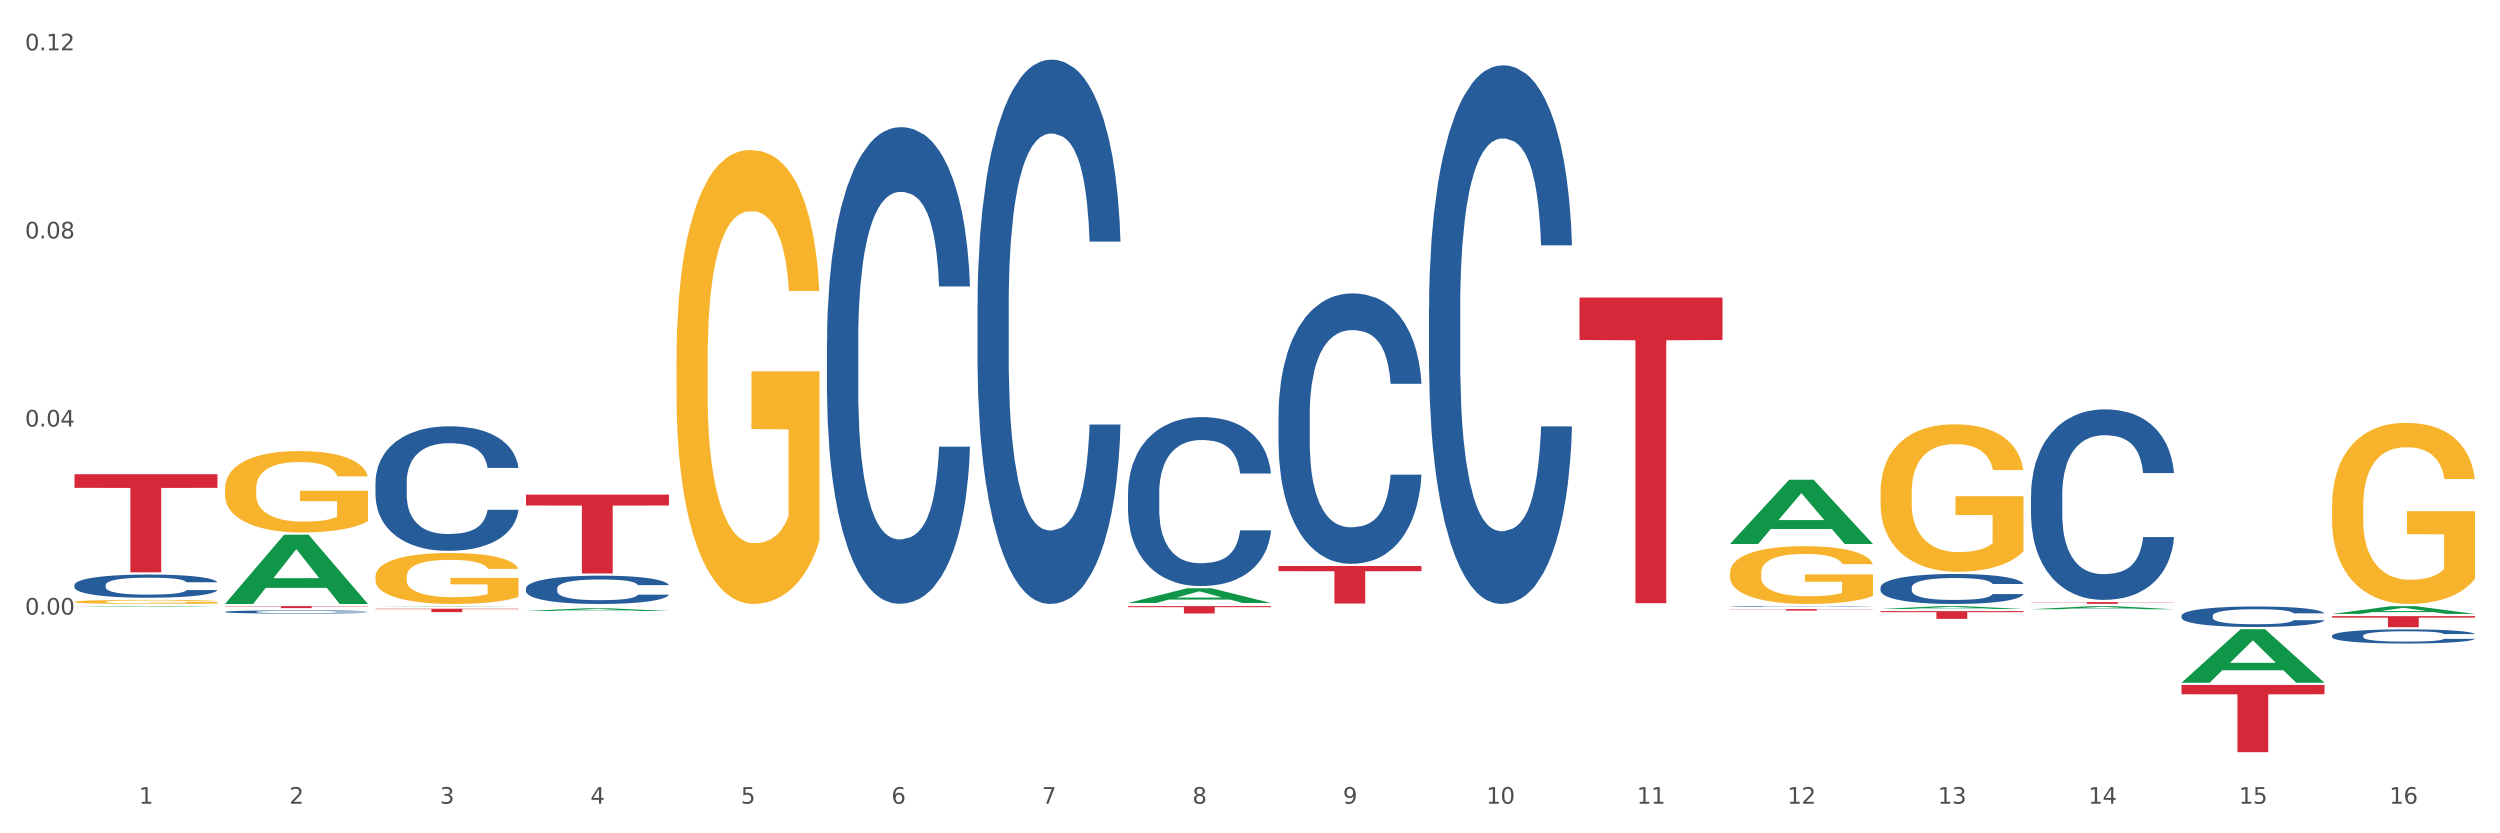 <?xml version="1.0" encoding="utf-8" standalone="no"?>
<!DOCTYPE svg PUBLIC "-//W3C//DTD SVG 1.1//EN"
  "http://www.w3.org/Graphics/SVG/1.1/DTD/svg11.dtd">
<svg xmlns:xlink="http://www.w3.org/1999/xlink" width="1080pt" height="360pt" viewBox="0 0 1080 360" xmlns="http://www.w3.org/2000/svg" version="1.1">
 <rect x="0" y="0" width="1080" height="360" fill="#333333" stroke="none"/>
 <defs>
  <style type="text/css">*{stroke-linejoin: round; stroke-linecap: butt}</style>
 </defs>
 <g id="figure_1">
  <g id="patch_1">
   <path d="M 0 360 
L 1080 360 
L 1080 0 
L 0 0 
z
" style="fill: #ffffff; stroke: #ffffff; stroke-linejoin: miter"/>
  </g>
  <g id="axes_1">
   <g id="matplotlib.axis_1">
    <g id="xtick_1">
     <g id="text_1">
      <!-- 1 -->
      <g style="fill: #4d4d4d" transform="translate(60.004 347.204) scale(0.096 -0.096)">
       <defs>
        <path id="DejaVuSans-31" d="M 794 531 
L 1825 531 
L 1825 4091 
L 703 3866 
L 703 4441 
L 1819 4666 
L 2450 4666 
L 2450 531 
L 3481 531 
L 3481 0 
L 794 0 
L 794 531 
z
" transform="scale(0.016)"/>
       </defs>
       <use xlink:href="#DejaVuSans-31"/>
      </g>
     </g>
    </g>
    <g id="xtick_2">
     <g id="text_2">
      <!-- 2 -->
      <g style="fill: #4d4d4d" transform="translate(125.021 347.204) scale(0.096 -0.096)">
       <defs>
        <path id="DejaVuSans-32" d="M 1228 531 
L 3431 531 
L 3431 0 
L 469 0 
L 469 531 
Q 828 903 1448 1529 
Q 2069 2156 2228 2338 
Q 2531 2678 2651 2914 
Q 2772 3150 2772 3378 
Q 2772 3750 2511 3984 
Q 2250 4219 1831 4219 
Q 1534 4219 1204 4116 
Q 875 4013 500 3803 
L 500 4441 
Q 881 4594 1212 4672 
Q 1544 4750 1819 4750 
Q 2544 4750 2975 4387 
Q 3406 4025 3406 3419 
Q 3406 3131 3298 2873 
Q 3191 2616 2906 2266 
Q 2828 2175 2409 1742 
Q 1991 1309 1228 531 
z
" transform="scale(0.016)"/>
       </defs>
       <use xlink:href="#DejaVuSans-32"/>
      </g>
     </g>
    </g>
    <g id="xtick_3">
     <g id="text_3">
      <!-- 3 -->
      <g style="fill: #4d4d4d" transform="translate(190.039 347.204) scale(0.096 -0.096)">
       <defs>
        <path id="DejaVuSans-33" d="M 2597 2516 
Q 3050 2419 3304 2112 
Q 3559 1806 3559 1356 
Q 3559 666 3084 287 
Q 2609 -91 1734 -91 
Q 1441 -91 1130 -33 
Q 819 25 488 141 
L 488 750 
Q 750 597 1062 519 
Q 1375 441 1716 441 
Q 2309 441 2620 675 
Q 2931 909 2931 1356 
Q 2931 1769 2642 2001 
Q 2353 2234 1838 2234 
L 1294 2234 
L 1294 2753 
L 1863 2753 
Q 2328 2753 2575 2939 
Q 2822 3125 2822 3475 
Q 2822 3834 2567 4026 
Q 2313 4219 1838 4219 
Q 1578 4219 1281 4162 
Q 984 4106 628 3988 
L 628 4550 
Q 988 4650 1302 4700 
Q 1616 4750 1894 4750 
Q 2613 4750 3031 4423 
Q 3450 4097 3450 3541 
Q 3450 3153 3228 2886 
Q 3006 2619 2597 2516 
z
" transform="scale(0.016)"/>
       </defs>
       <use xlink:href="#DejaVuSans-33"/>
      </g>
     </g>
    </g>
    <g id="xtick_4">
     <g id="text_4">
      <!-- 4 -->
      <g style="fill: #4d4d4d" transform="translate(255.056 347.204) scale(0.096 -0.096)">
       <defs>
        <path id="DejaVuSans-34" d="M 2419 4116 
L 825 1625 
L 2419 1625 
L 2419 4116 
z
M 2253 4666 
L 3047 4666 
L 3047 1625 
L 3713 1625 
L 3713 1100 
L 3047 1100 
L 3047 0 
L 2419 0 
L 2419 1100 
L 313 1100 
L 313 1709 
L 2253 4666 
z
" transform="scale(0.016)"/>
       </defs>
       <use xlink:href="#DejaVuSans-34"/>
      </g>
     </g>
    </g>
    <g id="xtick_5">
     <g id="text_5">
      <!-- 5 -->
      <g style="fill: #4d4d4d" transform="translate(320.073 347.204) scale(0.096 -0.096)">
       <defs>
        <path id="DejaVuSans-35" d="M 691 4666 
L 3169 4666 
L 3169 4134 
L 1269 4134 
L 1269 2991 
Q 1406 3038 1543 3061 
Q 1681 3084 1819 3084 
Q 2600 3084 3056 2656 
Q 3513 2228 3513 1497 
Q 3513 744 3044 326 
Q 2575 -91 1722 -91 
Q 1428 -91 1123 -41 
Q 819 9 494 109 
L 494 744 
Q 775 591 1075 516 
Q 1375 441 1709 441 
Q 2250 441 2565 725 
Q 2881 1009 2881 1497 
Q 2881 1984 2565 2268 
Q 2250 2553 1709 2553 
Q 1456 2553 1204 2497 
Q 953 2441 691 2322 
L 691 4666 
z
" transform="scale(0.016)"/>
       </defs>
       <use xlink:href="#DejaVuSans-35"/>
      </g>
     </g>
    </g>
    <g id="xtick_6">
     <g id="text_6">
      <!-- 6 -->
      <g style="fill: #4d4d4d" transform="translate(385.09 347.204) scale(0.096 -0.096)">
       <defs>
        <path id="DejaVuSans-36" d="M 2113 2584 
Q 1688 2584 1439 2293 
Q 1191 2003 1191 1497 
Q 1191 994 1439 701 
Q 1688 409 2113 409 
Q 2538 409 2786 701 
Q 3034 994 3034 1497 
Q 3034 2003 2786 2293 
Q 2538 2584 2113 2584 
z
M 3366 4563 
L 3366 3988 
Q 3128 4100 2886 4159 
Q 2644 4219 2406 4219 
Q 1781 4219 1451 3797 
Q 1122 3375 1075 2522 
Q 1259 2794 1537 2939 
Q 1816 3084 2150 3084 
Q 2853 3084 3261 2657 
Q 3669 2231 3669 1497 
Q 3669 778 3244 343 
Q 2819 -91 2113 -91 
Q 1303 -91 875 529 
Q 447 1150 447 2328 
Q 447 3434 972 4092 
Q 1497 4750 2381 4750 
Q 2619 4750 2861 4703 
Q 3103 4656 3366 4563 
z
" transform="scale(0.016)"/>
       </defs>
       <use xlink:href="#DejaVuSans-36"/>
      </g>
     </g>
    </g>
    <g id="xtick_7">
     <g id="text_7">
      <!-- 7 -->
      <g style="fill: #4d4d4d" transform="translate(450.108 347.204) scale(0.096 -0.096)">
       <defs>
        <path id="DejaVuSans-37" d="M 525 4666 
L 3525 4666 
L 3525 4397 
L 1831 0 
L 1172 0 
L 2766 4134 
L 525 4134 
L 525 4666 
z
" transform="scale(0.016)"/>
       </defs>
       <use xlink:href="#DejaVuSans-37"/>
      </g>
     </g>
    </g>
    <g id="xtick_8">
     <g id="text_8">
      <!-- 8 -->
      <g style="fill: #4d4d4d" transform="translate(515.125 347.204) scale(0.096 -0.096)">
       <defs>
        <path id="DejaVuSans-38" d="M 2034 2216 
Q 1584 2216 1326 1975 
Q 1069 1734 1069 1313 
Q 1069 891 1326 650 
Q 1584 409 2034 409 
Q 2484 409 2743 651 
Q 3003 894 3003 1313 
Q 3003 1734 2745 1975 
Q 2488 2216 2034 2216 
z
M 1403 2484 
Q 997 2584 770 2862 
Q 544 3141 544 3541 
Q 544 4100 942 4425 
Q 1341 4750 2034 4750 
Q 2731 4750 3128 4425 
Q 3525 4100 3525 3541 
Q 3525 3141 3298 2862 
Q 3072 2584 2669 2484 
Q 3125 2378 3379 2068 
Q 3634 1759 3634 1313 
Q 3634 634 3220 271 
Q 2806 -91 2034 -91 
Q 1263 -91 848 271 
Q 434 634 434 1313 
Q 434 1759 690 2068 
Q 947 2378 1403 2484 
z
M 1172 3481 
Q 1172 3119 1398 2916 
Q 1625 2713 2034 2713 
Q 2441 2713 2670 2916 
Q 2900 3119 2900 3481 
Q 2900 3844 2670 4047 
Q 2441 4250 2034 4250 
Q 1625 4250 1398 4047 
Q 1172 3844 1172 3481 
z
" transform="scale(0.016)"/>
       </defs>
       <use xlink:href="#DejaVuSans-38"/>
      </g>
     </g>
    </g>
    <g id="xtick_9">
     <g id="text_9">
      <!-- 9 -->
      <g style="fill: #4d4d4d" transform="translate(580.142 347.204) scale(0.096 -0.096)">
       <defs>
        <path id="DejaVuSans-39" d="M 703 97 
L 703 672 
Q 941 559 1184 500 
Q 1428 441 1663 441 
Q 2288 441 2617 861 
Q 2947 1281 2994 2138 
Q 2813 1869 2534 1725 
Q 2256 1581 1919 1581 
Q 1219 1581 811 2004 
Q 403 2428 403 3163 
Q 403 3881 828 4315 
Q 1253 4750 1959 4750 
Q 2769 4750 3195 4129 
Q 3622 3509 3622 2328 
Q 3622 1225 3098 567 
Q 2575 -91 1691 -91 
Q 1453 -91 1209 -44 
Q 966 3 703 97 
z
M 1959 2075 
Q 2384 2075 2632 2365 
Q 2881 2656 2881 3163 
Q 2881 3666 2632 3958 
Q 2384 4250 1959 4250 
Q 1534 4250 1286 3958 
Q 1038 3666 1038 3163 
Q 1038 2656 1286 2365 
Q 1534 2075 1959 2075 
z
" transform="scale(0.016)"/>
       </defs>
       <use xlink:href="#DejaVuSans-39"/>
      </g>
     </g>
    </g>
    <g id="xtick_10">
     <g id="text_10">
      <!-- 10 -->
      <g style="fill: #4d4d4d" transform="translate(642.105 347.204) scale(0.096 -0.096)">
       <defs>
        <path id="DejaVuSans-30" d="M 2034 4250 
Q 1547 4250 1301 3770 
Q 1056 3291 1056 2328 
Q 1056 1369 1301 889 
Q 1547 409 2034 409 
Q 2525 409 2770 889 
Q 3016 1369 3016 2328 
Q 3016 3291 2770 3770 
Q 2525 4250 2034 4250 
z
M 2034 4750 
Q 2819 4750 3233 4129 
Q 3647 3509 3647 2328 
Q 3647 1150 3233 529 
Q 2819 -91 2034 -91 
Q 1250 -91 836 529 
Q 422 1150 422 2328 
Q 422 3509 836 4129 
Q 1250 4750 2034 4750 
z
" transform="scale(0.016)"/>
       </defs>
       <use xlink:href="#DejaVuSans-31"/>
       <use xlink:href="#DejaVuSans-30" transform="translate(63.623 0)"/>
      </g>
     </g>
    </g>
    <g id="xtick_11">
     <g id="text_11">
      <!-- 11 -->
      <g style="fill: #4d4d4d" transform="translate(707.123 347.204) scale(0.096 -0.096)">
       <use xlink:href="#DejaVuSans-31"/>
       <use xlink:href="#DejaVuSans-31" transform="translate(63.623 0)"/>
      </g>
     </g>
    </g>
    <g id="xtick_12">
     <g id="text_12">
      <!-- 12 -->
      <g style="fill: #4d4d4d" transform="translate(772.14 347.204) scale(0.096 -0.096)">
       <use xlink:href="#DejaVuSans-31"/>
       <use xlink:href="#DejaVuSans-32" transform="translate(63.623 0)"/>
      </g>
     </g>
    </g>
    <g id="xtick_13">
     <g id="text_13">
      <!-- 13 -->
      <g style="fill: #4d4d4d" transform="translate(837.157 347.204) scale(0.096 -0.096)">
       <use xlink:href="#DejaVuSans-31"/>
       <use xlink:href="#DejaVuSans-33" transform="translate(63.623 0)"/>
      </g>
     </g>
    </g>
    <g id="xtick_14">
     <g id="text_14">
      <!-- 14 -->
      <g style="fill: #4d4d4d" transform="translate(902.174 347.204) scale(0.096 -0.096)">
       <use xlink:href="#DejaVuSans-31"/>
       <use xlink:href="#DejaVuSans-34" transform="translate(63.623 0)"/>
      </g>
     </g>
    </g>
    <g id="xtick_15">
     <g id="text_15">
      <!-- 15 -->
      <g style="fill: #4d4d4d" transform="translate(967.192 347.204) scale(0.096 -0.096)">
       <use xlink:href="#DejaVuSans-31"/>
       <use xlink:href="#DejaVuSans-35" transform="translate(63.623 0)"/>
      </g>
     </g>
    </g>
    <g id="xtick_16">
     <g id="text_16">
      <!-- 16 -->
      <g style="fill: #4d4d4d" transform="translate(1032.209 347.204) scale(0.096 -0.096)">
       <use xlink:href="#DejaVuSans-31"/>
       <use xlink:href="#DejaVuSans-36" transform="translate(63.623 0)"/>
      </g>
     </g>
    </g>
    <g id="xtick_17"/>
    <g id="xtick_18"/>
    <g id="xtick_19"/>
    <g id="xtick_20"/>
    <g id="xtick_21"/>
    <g id="xtick_22"/>
    <g id="xtick_23"/>
    <g id="xtick_24"/>
    <g id="xtick_25"/>
    <g id="xtick_26"/>
    <g id="xtick_27"/>
    <g id="xtick_28"/>
    <g id="xtick_29"/>
    <g id="xtick_30"/>
    <g id="xtick_31"/>
   </g>
   <g id="matplotlib.axis_2">
    <g id="ytick_1">
     <g id="text_17">
      <!-- 0.00 -->
      <g style="fill: #4d4d4d" transform="translate(10.8 265.51) scale(0.096 -0.096)">
       <defs>
        <path id="DejaVuSans-2e" d="M 684 794 
L 1344 794 
L 1344 0 
L 684 0 
L 684 794 
z
" transform="scale(0.016)"/>
       </defs>
       <use xlink:href="#DejaVuSans-30"/>
       <use xlink:href="#DejaVuSans-2e" transform="translate(63.623 0)"/>
       <use xlink:href="#DejaVuSans-30" transform="translate(95.41 0)"/>
       <use xlink:href="#DejaVuSans-30" transform="translate(159.033 0)"/>
      </g>
     </g>
    </g>
    <g id="ytick_2">
     <g id="text_18">
      <!-- 0.04 -->
      <g style="fill: #4d4d4d" transform="translate(10.8 184.258) scale(0.096 -0.096)">
       <use xlink:href="#DejaVuSans-30"/>
       <use xlink:href="#DejaVuSans-2e" transform="translate(63.623 0)"/>
       <use xlink:href="#DejaVuSans-30" transform="translate(95.41 0)"/>
       <use xlink:href="#DejaVuSans-34" transform="translate(159.033 0)"/>
      </g>
     </g>
    </g>
    <g id="ytick_3">
     <g id="text_19">
      <!-- 0.08 -->
      <g style="fill: #4d4d4d" transform="translate(10.8 103.006) scale(0.096 -0.096)">
       <use xlink:href="#DejaVuSans-30"/>
       <use xlink:href="#DejaVuSans-2e" transform="translate(63.623 0)"/>
       <use xlink:href="#DejaVuSans-30" transform="translate(95.41 0)"/>
       <use xlink:href="#DejaVuSans-38" transform="translate(159.033 0)"/>
      </g>
     </g>
    </g>
    <g id="ytick_4">
     <g id="text_20">
      <!-- 0.12 -->
      <g style="fill: #4d4d4d" transform="translate(10.8 21.754) scale(0.096 -0.096)">
       <use xlink:href="#DejaVuSans-30"/>
       <use xlink:href="#DejaVuSans-2e" transform="translate(63.623 0)"/>
       <use xlink:href="#DejaVuSans-31" transform="translate(95.41 0)"/>
       <use xlink:href="#DejaVuSans-32" transform="translate(159.033 0)"/>
      </g>
     </g>
    </g>
    <g id="ytick_5"/>
    <g id="ytick_6"/>
    <g id="ytick_7"/>
    <g id="ytick_8"/>
   </g>
   <g id="PolyCollection_1">
    <path d="M 32.175 262.188 
L 32.239 262.188 
L 57.709 261.863 
L 68.28 261.862 
L 93.941 262.188 
L 81.715 262.188 
L 76.176 262.112 
L 49.877 262.112 
L 49.686 262.114 
L 44.337 262.188 
L 32.175 262.188 
L 32.175 262.188 
L 53.188 262.067 
L 72.864 262.067 
L 63.122 261.932 
L 62.995 261.931 
L 62.867 261.932 
L 53.125 262.067 
L 53.188 262.067 
L 32.175 262.188 
z
" clip-path="url(#p56642cbfc1)" style="fill: #109648"/>
    <path d="M 877.399 260.096 
L 939.166 260.096 
L 939.166 260.202 
L 914.869 260.203 
L 914.869 260.862 
L 901.549 260.862 
L 901.549 260.203 
L 877.399 260.202 
L 877.399 260.096 
L 877.399 260.096 
z
" clip-path="url(#p56642cbfc1)" style="fill: #d62839"/>
    <path d="M 812.382 264.012 
L 874.148 264.012 
L 874.148 264.477 
L 849.852 264.48 
L 849.852 267.359 
L 836.532 267.359 
L 836.532 264.48 
L 812.382 264.477 
L 812.382 264.015 
L 812.382 264.012 
z
" clip-path="url(#p56642cbfc1)" style="fill: #d62839"/>
    <path d="M 32.175 252.706 
L 32.248 252.697 
L 32.248 252.441 
L 32.467 252.093 
L 33.27 251.453 
L 34.292 250.968 
L 36.045 250.401 
L 36.994 250.163 
L 38.235 249.898 
L 40.79 249.468 
L 43.711 249.102 
L 45.755 248.901 
L 47.288 248.772 
L 50.72 248.544 
L 52.691 248.443 
L 54.735 248.361 
L 56.487 248.306 
L 59.408 248.242 
L 61.744 248.214 
L 64.445 248.205 
L 66.709 248.214 
L 69.702 248.251 
L 74.083 248.361 
L 75.762 248.425 
L 78.025 248.535 
L 80.362 248.681 
L 82.26 248.827 
L 84.45 249.038 
L 86.713 249.312 
L 88.904 249.66 
L 90.437 249.98 
L 91.678 250.318 
L 92.773 250.73 
L 93.576 251.178 
L 93.941 251.553 
L 80.581 251.553 
L 80.216 251.215 
L 79.485 250.849 
L 78.755 250.602 
L 77.952 250.401 
L 76.711 250.172 
L 75.616 250.026 
L 73.791 249.852 
L 72.111 249.742 
L 70.724 249.678 
L 69.045 249.623 
L 65.468 249.568 
L 62.912 249.568 
L 61.306 249.587 
L 59.335 249.632 
L 57.655 249.696 
L 55.684 249.806 
L 54.151 249.925 
L 52.618 250.081 
L 51.742 250.19 
L 50.427 250.392 
L 49.551 250.556 
L 48.383 250.84 
L 47.726 251.041 
L 46.558 251.562 
L 46.047 251.947 
L 45.828 252.212 
L 45.682 252.505 
L 45.682 253.932 
L 46.12 254.572 
L 46.485 254.847 
L 47.069 255.158 
L 48.164 255.56 
L 49.77 255.953 
L 51.45 256.237 
L 52.837 256.411 
L 54.151 256.539 
L 55.465 256.639 
L 57.071 256.731 
L 58.386 256.786 
L 60.357 256.841 
L 62.693 256.868 
L 64.518 256.868 
L 68.242 256.822 
L 69.921 256.777 
L 71.527 256.713 
L 73.28 256.612 
L 74.667 256.502 
L 75.47 256.42 
L 76.784 256.246 
L 77.806 256.063 
L 78.682 255.853 
L 79.266 255.67 
L 79.923 255.395 
L 80.435 255.084 
L 80.581 254.92 
L 93.941 254.92 
L 93.649 255.249 
L 93.138 255.569 
L 92.116 255.999 
L 91.313 256.246 
L 90.072 256.548 
L 88.758 256.804 
L 86.932 257.088 
L 85.253 257.298 
L 83.501 257.481 
L 81.603 257.646 
L 78.171 257.874 
L 76.93 257.938 
L 74.302 258.048 
L 72.257 258.112 
L 69.264 258.176 
L 66.198 258.213 
L 62.985 258.222 
L 60.138 258.204 
L 56.998 258.149 
L 55.027 258.094 
L 52.837 258.012 
L 50.281 257.884 
L 47.872 257.728 
L 45.609 257.545 
L 43.492 257.335 
L 41.52 257.097 
L 38.965 256.703 
L 37.067 256.319 
L 35.679 255.963 
L 34.73 255.661 
L 33.781 255.276 
L 33.27 255.011 
L 32.467 254.371 
L 32.175 253.776 
L 32.175 252.706 
z
" clip-path="url(#p56642cbfc1)" style="fill: #255c99"/>
    <path d="M 97.192 264.296 
L 97.265 264.294 
L 97.265 264.258 
L 97.484 264.209 
L 98.287 264.119 
L 99.31 264.051 
L 101.062 263.971 
L 102.011 263.937 
L 103.252 263.9 
L 105.807 263.84 
L 108.728 263.788 
L 110.772 263.76 
L 112.305 263.742 
L 115.737 263.709 
L 117.708 263.695 
L 119.752 263.684 
L 121.505 263.676 
L 124.425 263.667 
L 126.761 263.663 
L 129.463 263.662 
L 131.726 263.663 
L 134.719 263.668 
L 139.1 263.684 
L 140.779 263.693 
L 143.042 263.708 
L 145.379 263.729 
L 147.277 263.749 
L 149.467 263.779 
L 151.731 263.818 
L 153.921 263.867 
L 155.454 263.912 
L 156.695 263.959 
L 157.79 264.017 
L 158.594 264.08 
L 158.959 264.133 
L 145.598 264.133 
L 145.233 264.086 
L 144.503 264.034 
L 143.773 263.999 
L 142.969 263.971 
L 141.728 263.939 
L 140.633 263.918 
L 138.808 263.894 
L 137.129 263.878 
L 135.741 263.869 
L 134.062 263.861 
L 130.485 263.854 
L 127.929 263.854 
L 126.323 263.856 
L 124.352 263.863 
L 122.673 263.872 
L 120.701 263.887 
L 119.168 263.904 
L 117.635 263.926 
L 116.759 263.941 
L 115.445 263.97 
L 114.569 263.993 
L 113.4 264.033 
L 112.743 264.061 
L 111.575 264.135 
L 111.064 264.189 
L 110.845 264.226 
L 110.699 264.267 
L 110.699 264.468 
L 111.137 264.558 
L 111.502 264.597 
L 112.086 264.641 
L 113.181 264.697 
L 114.788 264.753 
L 116.467 264.793 
L 117.854 264.817 
L 119.168 264.835 
L 120.482 264.85 
L 122.089 264.862 
L 123.403 264.87 
L 125.374 264.878 
L 127.71 264.882 
L 129.536 264.882 
L 133.259 264.875 
L 134.938 264.869 
L 136.545 264.86 
L 138.297 264.846 
L 139.684 264.83 
L 140.487 264.819 
L 141.801 264.794 
L 142.823 264.768 
L 143.7 264.739 
L 144.284 264.713 
L 144.941 264.674 
L 145.452 264.631 
L 145.598 264.607 
L 158.959 264.607 
L 158.667 264.654 
L 158.156 264.699 
L 157.133 264.759 
L 156.33 264.794 
L 155.089 264.837 
L 153.775 264.873 
L 151.95 264.913 
L 150.27 264.942 
L 148.518 264.968 
L 146.62 264.991 
L 143.188 265.023 
L 141.947 265.032 
L 139.319 265.048 
L 137.275 265.057 
L 134.281 265.066 
L 131.215 265.071 
L 128.002 265.072 
L 125.155 265.07 
L 122.016 265.062 
L 120.044 265.054 
L 117.854 265.043 
L 115.299 265.025 
L 112.889 265.003 
L 110.626 264.977 
L 108.509 264.947 
L 106.538 264.914 
L 103.982 264.859 
L 102.084 264.804 
L 100.697 264.754 
L 99.748 264.712 
L 98.798 264.658 
L 98.287 264.62 
L 97.484 264.53 
L 97.192 264.446 
L 97.192 264.296 
z
" clip-path="url(#p56642cbfc1)" style="fill: #255c99"/>
    <path d="M 32.175 259.976 
L 32.248 259.974 
L 32.248 259.917 
L 32.394 259.867 
L 33.123 259.747 
L 34.217 259.648 
L 35.019 259.595 
L 35.821 259.552 
L 36.769 259.509 
L 37.936 259.464 
L 40.051 259.398 
L 41.363 259.365 
L 42.968 259.33 
L 45.885 259.278 
L 47.999 259.25 
L 50.187 259.226 
L 53.76 259.197 
L 56.094 259.184 
L 58.573 259.174 
L 61.563 259.168 
L 63.824 259.166 
L 68.783 259.171 
L 73.012 259.186 
L 75.054 259.197 
L 77.679 259.216 
L 79.065 259.229 
L 81.326 259.254 
L 83.659 259.288 
L 85.263 259.317 
L 87.67 259.371 
L 89.493 259.426 
L 91.17 259.493 
L 92.045 259.539 
L 92.702 259.582 
L 93.285 259.632 
L 93.868 259.71 
L 80.742 259.71 
L 80.232 259.654 
L 79.43 259.601 
L 78.263 259.55 
L 77.242 259.518 
L 75.492 259.478 
L 73.887 259.453 
L 72.21 259.434 
L 70.168 259.418 
L 68.564 259.41 
L 66.303 259.403 
L 61.855 259.405 
L 58.865 259.418 
L 56.823 259.434 
L 55.511 259.448 
L 54.344 259.464 
L 53.031 259.486 
L 51.5 259.52 
L 50.406 259.55 
L 49.312 259.589 
L 48.437 259.627 
L 47.635 259.672 
L 46.979 259.72 
L 46.468 259.769 
L 46.031 259.83 
L 45.666 259.931 
L 45.666 260.15 
L 45.812 260.2 
L 46.176 260.265 
L 46.614 260.315 
L 47.343 260.374 
L 47.999 260.414 
L 49.239 260.472 
L 50.625 260.52 
L 51.719 260.55 
L 52.812 260.576 
L 54.708 260.611 
L 56.823 260.64 
L 58.646 260.657 
L 61.126 260.673 
L 62.803 260.68 
L 64.261 260.683 
L 67.835 260.683 
L 70.387 260.678 
L 73.231 260.667 
L 75.419 260.652 
L 77.242 260.635 
L 79.284 260.606 
L 80.596 260.579 
L 80.596 260.245 
L 64.553 260.243 
L 64.553 260.021 
L 93.941 260.021 
L 93.941 260.673 
L 92.702 260.707 
L 91.316 260.737 
L 89.858 260.764 
L 87.67 260.798 
L 85.045 260.83 
L 82.711 260.852 
L 80.232 260.872 
L 77.315 260.889 
L 73.523 260.905 
L 71.189 260.912 
L 68.272 260.916 
L 64.845 260.918 
L 61.855 260.915 
L 58.938 260.907 
L 55.875 260.892 
L 52.885 260.872 
L 50.625 260.851 
L 48.364 260.825 
L 45.958 260.792 
L 44.062 260.76 
L 42.603 260.731 
L 40.999 260.694 
L 39.249 260.646 
L 37.936 260.603 
L 36.769 260.558 
L 35.529 260.5 
L 34.654 260.451 
L 33.779 260.388 
L 33.269 260.342 
L 32.685 260.27 
L 32.248 260.169 
L 32.175 259.976 
z
" clip-path="url(#p56642cbfc1)" style="fill: #f7b32b"/>
    <path d="M 227.227 254.178 
L 227.3 254.167 
L 227.3 253.854 
L 227.519 253.429 
L 228.322 252.647 
L 229.344 252.055 
L 231.096 251.362 
L 232.045 251.071 
L 233.287 250.747 
L 235.842 250.222 
L 238.762 249.775 
L 240.807 249.529 
L 242.34 249.372 
L 245.771 249.093 
L 247.743 248.97 
L 249.787 248.869 
L 251.539 248.802 
L 254.459 248.724 
L 256.796 248.69 
L 259.497 248.679 
L 261.76 248.69 
L 264.754 248.735 
L 269.134 248.869 
L 270.814 248.947 
L 273.077 249.082 
L 275.413 249.26 
L 277.312 249.439 
L 279.502 249.696 
L 281.765 250.032 
L 283.955 250.456 
L 285.489 250.848 
L 286.73 251.261 
L 287.825 251.764 
L 288.628 252.312 
L 288.993 252.77 
L 275.632 252.77 
L 275.267 252.356 
L 274.537 251.909 
L 273.807 251.608 
L 273.004 251.362 
L 271.763 251.082 
L 270.668 250.903 
L 268.842 250.691 
L 267.163 250.557 
L 265.776 250.479 
L 264.097 250.412 
L 260.519 250.345 
L 257.964 250.345 
L 256.358 250.367 
L 254.386 250.423 
L 252.707 250.501 
L 250.736 250.635 
L 249.203 250.78 
L 247.669 250.97 
L 246.793 251.105 
L 245.479 251.35 
L 244.603 251.552 
L 243.435 251.898 
L 242.778 252.144 
L 241.61 252.781 
L 241.099 253.251 
L 240.88 253.575 
L 240.734 253.932 
L 240.734 255.676 
L 241.172 256.458 
L 241.537 256.794 
L 242.121 257.174 
L 243.216 257.665 
L 244.822 258.146 
L 246.501 258.493 
L 247.889 258.705 
L 249.203 258.861 
L 250.517 258.984 
L 252.123 259.096 
L 253.437 259.163 
L 255.409 259.23 
L 257.745 259.264 
L 259.57 259.264 
L 263.294 259.208 
L 264.973 259.152 
L 266.579 259.074 
L 268.331 258.951 
L 269.718 258.817 
L 270.522 258.716 
L 271.836 258.504 
L 272.858 258.28 
L 273.734 258.023 
L 274.318 257.8 
L 274.975 257.464 
L 275.486 257.084 
L 275.632 256.883 
L 288.993 256.883 
L 288.701 257.285 
L 288.19 257.677 
L 287.168 258.202 
L 286.365 258.504 
L 285.124 258.873 
L 283.809 259.186 
L 281.984 259.532 
L 280.305 259.789 
L 278.553 260.013 
L 276.654 260.214 
L 273.223 260.493 
L 271.982 260.571 
L 269.353 260.706 
L 267.309 260.784 
L 264.316 260.862 
L 261.249 260.907 
L 258.037 260.918 
L 255.19 260.896 
L 252.05 260.829 
L 250.079 260.761 
L 247.889 260.661 
L 245.333 260.504 
L 242.924 260.314 
L 240.661 260.091 
L 238.543 259.834 
L 236.572 259.543 
L 234.017 259.063 
L 232.118 258.593 
L 230.731 258.157 
L 229.782 257.788 
L 228.833 257.319 
L 228.322 256.995 
L 227.519 256.212 
L 227.227 255.486 
L 227.227 254.178 
z
" clip-path="url(#p56642cbfc1)" style="fill: #255c99"/>
    <path d="M 357.261 147.446 
L 357.334 147.258 
L 357.334 141.992 
L 357.553 134.845 
L 358.356 121.681 
L 359.378 111.713 
L 361.131 100.053 
L 362.08 95.163 
L 363.321 89.709 
L 365.876 80.87 
L 368.797 73.348 
L 370.841 69.21 
L 372.374 66.577 
L 375.806 61.876 
L 377.777 59.807 
L 379.821 58.114 
L 381.574 56.986 
L 384.494 55.669 
L 386.83 55.105 
L 389.532 54.917 
L 391.795 55.105 
L 394.788 55.857 
L 399.169 58.114 
L 400.848 59.431 
L 403.111 61.688 
L 405.448 64.697 
L 407.346 67.706 
L 409.536 72.031 
L 411.8 77.673 
L 413.99 84.82 
L 415.523 91.402 
L 416.764 98.36 
L 417.859 106.823 
L 418.663 116.039 
L 419.028 123.749 
L 405.667 123.749 
L 405.302 116.791 
L 404.572 109.268 
L 403.842 104.191 
L 403.038 100.053 
L 401.797 95.351 
L 400.702 92.342 
L 398.877 88.769 
L 397.198 86.512 
L 395.81 85.196 
L 394.131 84.067 
L 390.554 82.939 
L 387.998 82.939 
L 386.392 83.315 
L 384.421 84.256 
L 382.742 85.572 
L 380.77 87.829 
L 379.237 90.274 
L 377.704 93.471 
L 376.828 95.728 
L 375.514 99.865 
L 374.638 103.25 
L 373.469 109.08 
L 372.812 113.218 
L 371.644 123.938 
L 371.133 131.836 
L 370.914 137.29 
L 370.768 143.308 
L 370.768 172.647 
L 371.206 185.811 
L 371.571 191.453 
L 372.155 197.848 
L 373.25 206.123 
L 374.857 214.209 
L 376.536 220.039 
L 377.923 223.613 
L 379.237 226.246 
L 380.551 228.314 
L 382.158 230.195 
L 383.472 231.323 
L 385.443 232.452 
L 387.779 233.016 
L 389.605 233.016 
L 393.328 232.076 
L 395.007 231.135 
L 396.614 229.819 
L 398.366 227.75 
L 399.753 225.493 
L 400.556 223.801 
L 401.87 220.228 
L 402.892 216.466 
L 403.769 212.141 
L 404.353 208.379 
L 405.01 202.737 
L 405.521 196.343 
L 405.667 192.958 
L 419.028 192.958 
L 418.736 199.728 
L 418.224 206.311 
L 417.202 215.15 
L 416.399 220.228 
L 415.158 226.434 
L 413.844 231.7 
L 412.019 237.53 
L 410.339 241.855 
L 408.587 245.616 
L 406.689 249.002 
L 403.257 253.703 
L 402.016 255.02 
L 399.388 257.277 
L 397.344 258.593 
L 394.35 259.91 
L 391.284 260.662 
L 388.071 260.85 
L 385.224 260.474 
L 382.085 259.345 
L 380.113 258.217 
L 377.923 256.524 
L 375.368 253.891 
L 372.958 250.694 
L 370.695 246.933 
L 368.578 242.607 
L 366.606 237.718 
L 364.051 229.631 
L 362.153 221.732 
L 360.766 214.397 
L 359.817 208.191 
L 358.867 200.292 
L 358.356 194.839 
L 357.553 181.674 
L 357.261 169.45 
L 357.261 147.446 
z
" clip-path="url(#p56642cbfc1)" style="fill: #255c99"/>
    <path d="M 422.278 131.42 
L 422.351 131.205 
L 422.351 125.192 
L 422.57 117.031 
L 423.374 101.998 
L 424.396 90.616 
L 426.148 77.301 
L 427.097 71.717 
L 428.338 65.489 
L 430.894 55.396 
L 433.814 46.806 
L 435.858 42.081 
L 437.391 39.074 
L 440.823 33.705 
L 442.794 31.343 
L 444.839 29.41 
L 446.591 28.122 
L 449.511 26.619 
L 451.847 25.974 
L 454.549 25.759 
L 456.812 25.974 
L 459.806 26.833 
L 464.186 29.41 
L 465.865 30.914 
L 468.129 33.491 
L 470.465 36.927 
L 472.363 40.363 
L 474.554 45.302 
L 476.817 51.745 
L 479.007 59.906 
L 480.54 67.422 
L 481.782 75.368 
L 482.877 85.032 
L 483.68 95.555 
L 484.045 104.36 
L 470.684 104.36 
L 470.319 96.414 
L 469.589 87.824 
L 468.859 82.026 
L 468.056 77.301 
L 466.814 71.932 
L 465.719 68.496 
L 463.894 64.416 
L 462.215 61.839 
L 460.828 60.335 
L 459.148 59.047 
L 455.571 57.758 
L 453.016 57.758 
L 451.409 58.188 
L 449.438 59.262 
L 447.759 60.765 
L 445.788 63.342 
L 444.254 66.134 
L 442.721 69.785 
L 441.845 72.362 
L 440.531 77.086 
L 439.655 80.952 
L 438.487 87.609 
L 437.83 92.334 
L 436.661 104.575 
L 436.15 113.595 
L 435.931 119.823 
L 435.785 126.695 
L 435.785 160.197 
L 436.223 175.23 
L 436.588 181.673 
L 437.172 188.974 
L 438.268 198.424 
L 439.874 207.658 
L 441.553 214.316 
L 442.94 218.396 
L 444.254 221.403 
L 445.569 223.765 
L 447.175 225.913 
L 448.489 227.201 
L 450.46 228.49 
L 452.797 229.134 
L 454.622 229.134 
L 458.345 228.06 
L 460.025 226.986 
L 461.631 225.483 
L 463.383 223.121 
L 464.77 220.544 
L 465.573 218.611 
L 466.887 214.531 
L 467.91 210.235 
L 468.786 205.296 
L 469.37 201.001 
L 470.027 194.558 
L 470.538 187.256 
L 470.684 183.391 
L 484.045 183.391 
L 483.753 191.122 
L 483.242 198.639 
L 482.22 208.732 
L 481.416 214.531 
L 480.175 221.617 
L 478.861 227.631 
L 477.036 234.288 
L 475.357 239.228 
L 473.604 243.523 
L 471.706 247.388 
L 468.275 252.757 
L 467.034 254.26 
L 464.405 256.838 
L 462.361 258.341 
L 459.367 259.844 
L 456.301 260.703 
L 453.089 260.918 
L 450.241 260.488 
L 447.102 259.2 
L 445.131 257.911 
L 442.94 255.979 
L 440.385 252.972 
L 437.976 249.321 
L 435.712 245.026 
L 433.595 240.087 
L 431.624 234.503 
L 429.068 225.268 
L 427.17 216.249 
L 425.783 207.873 
L 424.834 200.786 
L 423.885 191.766 
L 423.374 185.538 
L 422.57 170.505 
L 422.278 156.546 
L 422.278 131.42 
z
" clip-path="url(#p56642cbfc1)" style="fill: #255c99"/>
    <path d="M 487.296 212.978 
L 487.369 212.911 
L 487.369 211.045 
L 487.588 208.511 
L 488.391 203.845 
L 489.413 200.312 
L 491.165 196.179 
L 492.114 194.446 
L 493.356 192.512 
L 495.911 189.379 
L 498.831 186.713 
L 500.876 185.246 
L 502.409 184.313 
L 505.84 182.646 
L 507.811 181.913 
L 509.856 181.313 
L 511.608 180.913 
L 514.528 180.446 
L 516.865 180.246 
L 519.566 180.18 
L 521.829 180.246 
L 524.823 180.513 
L 529.203 181.313 
L 530.883 181.779 
L 533.146 182.579 
L 535.482 183.646 
L 537.38 184.713 
L 539.571 186.246 
L 541.834 188.246 
L 544.024 190.779 
L 545.558 193.112 
L 546.799 195.579 
L 547.894 198.579 
L 548.697 201.845 
L 549.062 204.578 
L 535.701 204.578 
L 535.336 202.112 
L 534.606 199.445 
L 533.876 197.645 
L 533.073 196.179 
L 531.832 194.512 
L 530.737 193.446 
L 528.911 192.179 
L 527.232 191.379 
L 525.845 190.912 
L 524.166 190.512 
L 520.588 190.112 
L 518.033 190.112 
L 516.427 190.246 
L 514.455 190.579 
L 512.776 191.046 
L 510.805 191.846 
L 509.272 192.712 
L 507.738 193.846 
L 506.862 194.645 
L 505.548 196.112 
L 504.672 197.312 
L 503.504 199.379 
L 502.847 200.845 
L 501.679 204.645 
L 501.168 207.445 
L 500.949 209.378 
L 500.803 211.511 
L 500.803 221.911 
L 501.241 226.577 
L 501.606 228.577 
L 502.19 230.844 
L 503.285 233.777 
L 504.891 236.643 
L 506.57 238.71 
L 507.957 239.977 
L 509.272 240.91 
L 510.586 241.643 
L 512.192 242.31 
L 513.506 242.71 
L 515.478 243.11 
L 517.814 243.31 
L 519.639 243.31 
L 523.363 242.976 
L 525.042 242.643 
L 526.648 242.177 
L 528.4 241.443 
L 529.787 240.643 
L 530.591 240.043 
L 531.905 238.777 
L 532.927 237.443 
L 533.803 235.91 
L 534.387 234.577 
L 535.044 232.577 
L 535.555 230.31 
L 535.701 229.11 
L 549.062 229.11 
L 548.77 231.51 
L 548.259 233.844 
L 547.237 236.977 
L 546.434 238.777 
L 545.193 240.977 
L 543.878 242.843 
L 542.053 244.91 
L 540.374 246.443 
L 538.622 247.776 
L 536.723 248.976 
L 533.292 250.643 
L 532.051 251.109 
L 529.422 251.909 
L 527.378 252.376 
L 524.385 252.843 
L 521.318 253.109 
L 518.106 253.176 
L 515.258 253.043 
L 512.119 252.643 
L 510.148 252.243 
L 507.957 251.643 
L 505.402 250.709 
L 502.993 249.576 
L 500.73 248.243 
L 498.612 246.71 
L 496.641 244.976 
L 494.086 242.11 
L 492.187 239.31 
L 490.8 236.71 
L 489.851 234.51 
L 488.902 231.71 
L 488.391 229.777 
L 487.588 225.111 
L 487.296 220.778 
L 487.296 212.978 
z
" clip-path="url(#p56642cbfc1)" style="fill: #255c99"/>
    <path d="M 552.313 179.237 
L 552.386 179.13 
L 552.386 176.143 
L 552.605 172.089 
L 553.408 164.621 
L 554.43 158.967 
L 556.182 152.352 
L 557.132 149.578 
L 558.373 146.484 
L 560.928 141.47 
L 563.848 137.202 
L 565.893 134.855 
L 567.426 133.361 
L 570.857 130.694 
L 572.829 129.521 
L 574.873 128.561 
L 576.625 127.92 
L 579.546 127.174 
L 581.882 126.854 
L 584.583 126.747 
L 586.847 126.854 
L 589.84 127.28 
L 594.221 128.561 
L 595.9 129.307 
L 598.163 130.588 
L 600.499 132.295 
L 602.398 134.002 
L 604.588 136.455 
L 606.851 139.656 
L 609.042 143.71 
L 610.575 147.444 
L 611.816 151.392 
L 612.911 156.193 
L 613.714 161.42 
L 614.079 165.795 
L 600.718 165.795 
L 600.353 161.847 
L 599.623 157.58 
L 598.893 154.699 
L 598.09 152.352 
L 596.849 149.685 
L 595.754 147.978 
L 593.929 145.951 
L 592.249 144.67 
L 590.862 143.924 
L 589.183 143.283 
L 585.605 142.643 
L 583.05 142.643 
L 581.444 142.857 
L 579.473 143.39 
L 577.793 144.137 
L 575.822 145.417 
L 574.289 146.804 
L 572.756 148.618 
L 571.88 149.898 
L 570.565 152.245 
L 569.689 154.166 
L 568.521 157.473 
L 567.864 159.82 
L 566.696 165.901 
L 566.185 170.382 
L 565.966 173.476 
L 565.82 176.89 
L 565.82 193.533 
L 566.258 201.001 
L 566.623 204.202 
L 567.207 207.829 
L 568.302 212.524 
L 569.908 217.111 
L 571.588 220.419 
L 572.975 222.446 
L 574.289 223.939 
L 575.603 225.113 
L 577.209 226.18 
L 578.523 226.82 
L 580.495 227.46 
L 582.831 227.78 
L 584.656 227.78 
L 588.38 227.247 
L 590.059 226.713 
L 591.665 225.966 
L 593.418 224.793 
L 594.805 223.513 
L 595.608 222.552 
L 596.922 220.525 
L 597.944 218.392 
L 598.82 215.938 
L 599.404 213.804 
L 600.061 210.603 
L 600.572 206.976 
L 600.718 205.056 
L 614.079 205.056 
L 613.787 208.896 
L 613.276 212.63 
L 612.254 217.645 
L 611.451 220.525 
L 610.21 224.046 
L 608.896 227.033 
L 607.07 230.341 
L 605.391 232.794 
L 603.639 234.928 
L 601.741 236.849 
L 598.309 239.516 
L 597.068 240.263 
L 594.44 241.543 
L 592.395 242.29 
L 589.402 243.036 
L 586.336 243.463 
L 583.123 243.57 
L 580.276 243.357 
L 577.136 242.716 
L 575.165 242.076 
L 572.975 241.116 
L 570.419 239.622 
L 568.01 237.809 
L 565.747 235.675 
L 563.629 233.221 
L 561.658 230.447 
L 559.103 225.86 
L 557.205 221.379 
L 555.817 217.218 
L 554.868 213.697 
L 553.919 209.216 
L 553.408 206.122 
L 552.605 198.654 
L 552.313 191.72 
L 552.313 179.237 
z
" clip-path="url(#p56642cbfc1)" style="fill: #255c99"/>
    <path d="M 617.33 132.768 
L 617.403 132.556 
L 617.403 126.605 
L 617.622 118.529 
L 618.425 103.653 
L 619.447 92.389 
L 621.2 79.213 
L 622.149 73.687 
L 623.39 67.524 
L 625.945 57.536 
L 628.866 49.035 
L 630.91 44.359 
L 632.443 41.384 
L 635.875 36.071 
L 637.846 33.733 
L 639.89 31.821 
L 641.642 30.546 
L 644.563 29.058 
L 646.899 28.42 
L 649.601 28.208 
L 651.864 28.42 
L 654.857 29.271 
L 659.238 31.821 
L 660.917 33.308 
L 663.18 35.859 
L 665.517 39.259 
L 667.415 42.659 
L 669.605 47.547 
L 671.869 53.923 
L 674.059 61.999 
L 675.592 69.437 
L 676.833 77.3 
L 677.928 86.864 
L 678.732 97.277 
L 679.097 105.99 
L 665.736 105.99 
L 665.371 98.127 
L 664.641 89.626 
L 663.91 83.888 
L 663.107 79.213 
L 661.866 73.9 
L 660.771 70.5 
L 658.946 66.462 
L 657.267 63.911 
L 655.879 62.424 
L 654.2 61.149 
L 650.623 59.873 
L 648.067 59.873 
L 646.461 60.299 
L 644.49 61.361 
L 642.811 62.849 
L 640.839 65.399 
L 639.306 68.162 
L 637.773 71.775 
L 636.897 74.325 
L 635.583 79 
L 634.707 82.826 
L 633.538 89.414 
L 632.881 94.089 
L 631.713 106.203 
L 631.202 115.129 
L 630.983 121.292 
L 630.837 128.093 
L 630.837 161.246 
L 631.275 176.122 
L 631.64 182.498 
L 632.224 189.724 
L 633.319 199.074 
L 634.926 208.213 
L 636.605 214.801 
L 637.992 218.839 
L 639.306 221.814 
L 640.62 224.152 
L 642.227 226.277 
L 643.541 227.552 
L 645.512 228.827 
L 647.848 229.465 
L 649.674 229.465 
L 653.397 228.402 
L 655.076 227.34 
L 656.683 225.852 
L 658.435 223.514 
L 659.822 220.964 
L 660.625 219.051 
L 661.939 215.014 
L 662.961 210.763 
L 663.837 205.875 
L 664.422 201.625 
L 665.079 195.249 
L 665.59 188.023 
L 665.736 184.198 
L 679.097 184.198 
L 678.805 191.849 
L 678.293 199.287 
L 677.271 209.275 
L 676.468 215.014 
L 675.227 222.027 
L 673.913 227.977 
L 672.088 234.565 
L 670.408 239.453 
L 668.656 243.704 
L 666.758 247.529 
L 663.326 252.842 
L 662.085 254.33 
L 659.457 256.88 
L 657.413 258.368 
L 654.419 259.855 
L 651.353 260.705 
L 648.14 260.918 
L 645.293 260.493 
L 642.154 259.218 
L 640.182 257.943 
L 637.992 256.03 
L 635.437 253.055 
L 633.027 249.442 
L 630.764 245.191 
L 628.647 240.303 
L 626.675 234.778 
L 624.12 225.64 
L 622.222 216.714 
L 620.835 208.425 
L 619.886 201.412 
L 618.936 192.486 
L 618.425 186.323 
L 617.622 171.447 
L 617.33 157.633 
L 617.33 132.768 
z
" clip-path="url(#p56642cbfc1)" style="fill: #255c99"/>
    <path d="M 747.365 262.012 
L 747.438 262.012 
L 747.438 262.003 
L 747.657 261.992 
L 748.46 261.971 
L 749.482 261.954 
L 751.234 261.935 
L 752.183 261.928 
L 753.424 261.919 
L 755.98 261.904 
L 758.9 261.892 
L 760.944 261.886 
L 762.478 261.881 
L 765.909 261.874 
L 767.88 261.87 
L 769.925 261.868 
L 771.677 261.866 
L 774.597 261.864 
L 776.934 261.863 
L 779.635 261.862 
L 781.898 261.863 
L 784.892 261.864 
L 789.272 261.868 
L 790.952 261.87 
L 793.215 261.873 
L 795.551 261.878 
L 797.449 261.883 
L 799.64 261.89 
L 801.903 261.899 
L 804.093 261.911 
L 805.627 261.921 
L 806.868 261.933 
L 807.963 261.946 
L 808.766 261.961 
L 809.131 261.974 
L 795.77 261.974 
L 795.405 261.963 
L 794.675 261.95 
L 793.945 261.942 
L 793.142 261.935 
L 791.901 261.928 
L 790.806 261.923 
L 788.98 261.917 
L 787.301 261.914 
L 785.914 261.911 
L 784.235 261.91 
L 780.657 261.908 
L 778.102 261.908 
L 776.496 261.908 
L 774.524 261.91 
L 772.845 261.912 
L 770.874 261.916 
L 769.341 261.92 
L 767.807 261.925 
L 766.931 261.928 
L 765.617 261.935 
L 764.741 261.941 
L 763.573 261.95 
L 762.916 261.957 
L 761.748 261.974 
L 761.237 261.987 
L 761.018 261.996 
L 760.871 262.006 
L 760.871 262.053 
L 761.31 262.074 
L 761.675 262.084 
L 762.259 262.094 
L 763.354 262.107 
L 764.96 262.12 
L 766.639 262.13 
L 768.026 262.136 
L 769.341 262.14 
L 770.655 262.143 
L 772.261 262.146 
L 773.575 262.148 
L 775.546 262.15 
L 777.883 262.151 
L 779.708 262.151 
L 783.432 262.149 
L 785.111 262.148 
L 786.717 262.146 
L 788.469 262.142 
L 789.856 262.139 
L 790.66 262.136 
L 791.974 262.13 
L 792.996 262.124 
L 793.872 262.117 
L 794.456 262.111 
L 795.113 262.102 
L 795.624 262.091 
L 795.77 262.086 
L 809.131 262.086 
L 808.839 262.097 
L 808.328 262.108 
L 807.306 262.122 
L 806.503 262.13 
L 805.262 262.14 
L 803.947 262.149 
L 802.122 262.158 
L 800.443 262.165 
L 798.691 262.171 
L 796.792 262.177 
L 793.361 262.184 
L 792.12 262.186 
L 789.491 262.19 
L 787.447 262.192 
L 784.454 262.194 
L 781.387 262.196 
L 778.175 262.196 
L 775.327 262.195 
L 772.188 262.193 
L 770.217 262.192 
L 768.026 262.189 
L 765.471 262.185 
L 763.062 262.179 
L 760.798 262.173 
L 758.681 262.166 
L 756.71 262.158 
L 754.155 262.145 
L 752.256 262.133 
L 750.869 262.121 
L 749.92 262.111 
L 748.971 262.098 
L 748.46 262.089 
L 747.657 262.068 
L 747.365 262.048 
L 747.365 262.012 
z
" clip-path="url(#p56642cbfc1)" style="fill: #255c99"/>
    <path d="M 812.382 253.783 
L 812.455 253.771 
L 812.455 253.44 
L 812.674 252.99 
L 813.477 252.162 
L 814.499 251.534 
L 816.251 250.801 
L 817.201 250.493 
L 818.442 250.15 
L 820.997 249.594 
L 823.917 249.121 
L 825.962 248.86 
L 827.495 248.695 
L 830.926 248.399 
L 832.898 248.269 
L 834.942 248.162 
L 836.694 248.091 
L 839.615 248.008 
L 841.951 247.973 
L 844.652 247.961 
L 846.916 247.973 
L 849.909 248.02 
L 854.29 248.162 
L 855.969 248.245 
L 858.232 248.387 
L 860.568 248.576 
L 862.467 248.766 
L 864.657 249.038 
L 866.92 249.393 
L 869.111 249.842 
L 870.644 250.256 
L 871.885 250.694 
L 872.98 251.227 
L 873.783 251.807 
L 874.148 252.292 
L 860.787 252.292 
L 860.422 251.854 
L 859.692 251.381 
L 858.962 251.061 
L 858.159 250.801 
L 856.918 250.505 
L 855.823 250.316 
L 853.998 250.091 
L 852.318 249.949 
L 850.931 249.866 
L 849.252 249.795 
L 845.674 249.724 
L 843.119 249.724 
L 841.513 249.748 
L 839.542 249.807 
L 837.862 249.89 
L 835.891 250.032 
L 834.358 250.185 
L 832.825 250.387 
L 831.949 250.529 
L 830.634 250.789 
L 829.758 251.002 
L 828.59 251.369 
L 827.933 251.629 
L 826.765 252.304 
L 826.254 252.801 
L 826.035 253.144 
L 825.889 253.522 
L 825.889 255.368 
L 826.327 256.197 
L 826.692 256.552 
L 827.276 256.954 
L 828.371 257.475 
L 829.977 257.983 
L 831.657 258.35 
L 833.044 258.575 
L 834.358 258.741 
L 835.672 258.871 
L 837.278 258.989 
L 838.592 259.06 
L 840.564 259.131 
L 842.9 259.167 
L 844.725 259.167 
L 848.449 259.108 
L 850.128 259.048 
L 851.734 258.966 
L 853.486 258.835 
L 854.874 258.693 
L 855.677 258.587 
L 856.991 258.362 
L 858.013 258.125 
L 858.889 257.853 
L 859.473 257.617 
L 860.13 257.262 
L 860.641 256.859 
L 860.787 256.646 
L 874.148 256.646 
L 873.856 257.072 
L 873.345 257.486 
L 872.323 258.043 
L 871.52 258.362 
L 870.279 258.753 
L 868.965 259.084 
L 867.139 259.451 
L 865.46 259.723 
L 863.708 259.959 
L 861.81 260.172 
L 858.378 260.468 
L 857.137 260.551 
L 854.509 260.693 
L 852.464 260.776 
L 849.471 260.859 
L 846.405 260.906 
L 843.192 260.918 
L 840.345 260.894 
L 837.205 260.823 
L 835.234 260.752 
L 833.044 260.646 
L 830.488 260.48 
L 828.079 260.279 
L 825.816 260.042 
L 823.698 259.77 
L 821.727 259.462 
L 819.172 258.954 
L 817.274 258.457 
L 815.886 257.995 
L 814.937 257.605 
L 813.988 257.108 
L 813.477 256.765 
L 812.674 255.936 
L 812.382 255.167 
L 812.382 253.783 
z
" clip-path="url(#p56642cbfc1)" style="fill: #255c99"/>
    <path d="M 877.399 213.827 
L 877.472 213.751 
L 877.472 211.647 
L 877.691 208.79 
L 878.494 203.529 
L 879.516 199.545 
L 881.269 194.885 
L 882.218 192.931 
L 883.459 190.751 
L 886.014 187.218 
L 888.935 184.211 
L 890.979 182.558 
L 892.512 181.505 
L 895.944 179.626 
L 897.915 178.8 
L 899.959 178.123 
L 901.711 177.672 
L 904.632 177.146 
L 906.968 176.92 
L 909.67 176.845 
L 911.933 176.92 
L 914.926 177.221 
L 919.307 178.123 
L 920.986 178.649 
L 923.249 179.551 
L 925.586 180.754 
L 927.484 181.956 
L 929.674 183.685 
L 931.938 185.94 
L 934.128 188.797 
L 935.661 191.427 
L 936.902 194.208 
L 937.997 197.591 
L 938.8 201.274 
L 939.166 204.356 
L 925.805 204.356 
L 925.44 201.575 
L 924.71 198.568 
L 923.979 196.539 
L 923.176 194.885 
L 921.935 193.006 
L 920.84 191.803 
L 919.015 190.375 
L 917.336 189.473 
L 915.948 188.947 
L 914.269 188.496 
L 910.692 188.045 
L 908.136 188.045 
L 906.53 188.195 
L 904.559 188.571 
L 902.88 189.097 
L 900.908 189.999 
L 899.375 190.976 
L 897.842 192.254 
L 896.966 193.156 
L 895.652 194.81 
L 894.775 196.163 
L 893.607 198.493 
L 892.95 200.146 
L 891.782 204.431 
L 891.271 207.588 
L 891.052 209.768 
L 890.906 212.173 
L 890.906 223.899 
L 891.344 229.16 
L 891.709 231.415 
L 892.293 233.971 
L 893.388 237.278 
L 894.995 240.51 
L 896.674 242.84 
L 898.061 244.268 
L 899.375 245.321 
L 900.689 246.148 
L 902.296 246.899 
L 903.61 247.35 
L 905.581 247.801 
L 907.917 248.027 
L 909.743 248.027 
L 913.466 247.651 
L 915.145 247.275 
L 916.751 246.749 
L 918.504 245.922 
L 919.891 245.02 
L 920.694 244.344 
L 922.008 242.915 
L 923.03 241.412 
L 923.906 239.683 
L 924.491 238.18 
L 925.148 235.925 
L 925.659 233.369 
L 925.805 232.017 
L 939.166 232.017 
L 938.873 234.722 
L 938.362 237.353 
L 937.34 240.886 
L 936.537 242.915 
L 935.296 245.396 
L 933.982 247.501 
L 932.157 249.831 
L 930.477 251.559 
L 928.725 253.063 
L 926.827 254.416 
L 923.395 256.295 
L 922.154 256.821 
L 919.526 257.723 
L 917.482 258.249 
L 914.488 258.775 
L 911.422 259.076 
L 908.209 259.151 
L 905.362 259.001 
L 902.223 258.55 
L 900.251 258.099 
L 898.061 257.422 
L 895.506 256.37 
L 893.096 255.092 
L 890.833 253.589 
L 888.716 251.86 
L 886.744 249.906 
L 884.189 246.674 
L 882.291 243.517 
L 880.904 240.585 
L 879.954 238.105 
L 879.005 234.948 
L 878.494 232.768 
L 877.691 227.507 
L 877.399 222.621 
L 877.399 213.827 
z
" clip-path="url(#p56642cbfc1)" style="fill: #255c99"/>
    <path d="M 942.416 295.894 
L 1004.183 295.894 
L 1004.183 299.932 
L 979.886 299.959 
L 979.886 324.95 
L 966.567 324.95 
L 966.567 299.959 
L 942.416 299.932 
L 942.416 295.921 
L 942.416 295.894 
z
" clip-path="url(#p56642cbfc1)" style="fill: #d62839"/>
    <path d="M 942.416 265.983 
L 942.489 265.975 
L 942.489 265.749 
L 942.708 265.441 
L 943.512 264.876 
L 944.534 264.447 
L 946.286 263.946 
L 947.235 263.736 
L 948.476 263.502 
L 951.032 263.122 
L 953.952 262.798 
L 955.996 262.621 
L 957.529 262.507 
L 960.961 262.305 
L 962.932 262.216 
L 964.976 262.144 
L 966.729 262.095 
L 969.649 262.039 
L 971.985 262.014 
L 974.687 262.006 
L 976.95 262.014 
L 979.943 262.047 
L 984.324 262.144 
L 986.003 262.2 
L 988.267 262.297 
L 990.603 262.427 
L 992.501 262.556 
L 994.691 262.742 
L 996.955 262.984 
L 999.145 263.291 
L 1000.678 263.574 
L 1001.919 263.873 
L 1003.015 264.237 
L 1003.818 264.633 
L 1004.183 264.965 
L 990.822 264.965 
L 990.457 264.665 
L 989.727 264.342 
L 988.997 264.124 
L 988.194 263.946 
L 986.952 263.744 
L 985.857 263.615 
L 984.032 263.461 
L 982.353 263.364 
L 980.966 263.308 
L 979.286 263.259 
L 975.709 263.211 
L 973.154 263.211 
L 971.547 263.227 
L 969.576 263.267 
L 967.897 263.324 
L 965.926 263.421 
L 964.392 263.526 
L 962.859 263.663 
L 961.983 263.76 
L 960.669 263.938 
L 959.793 264.084 
L 958.625 264.334 
L 957.967 264.512 
L 956.799 264.973 
L 956.288 265.312 
L 956.069 265.547 
L 955.923 265.805 
L 955.923 267.066 
L 956.361 267.632 
L 956.726 267.874 
L 957.31 268.149 
L 958.406 268.505 
L 960.012 268.852 
L 961.691 269.103 
L 963.078 269.257 
L 964.392 269.37 
L 965.707 269.459 
L 967.313 269.539 
L 968.627 269.588 
L 970.598 269.636 
L 972.935 269.661 
L 974.76 269.661 
L 978.483 269.62 
L 980.163 269.58 
L 981.769 269.523 
L 983.521 269.434 
L 984.908 269.337 
L 985.711 269.265 
L 987.025 269.111 
L 988.048 268.949 
L 988.924 268.764 
L 989.508 268.602 
L 990.165 268.359 
L 990.676 268.085 
L 990.822 267.939 
L 1004.183 267.939 
L 1003.891 268.23 
L 1003.38 268.513 
L 1002.358 268.893 
L 1001.554 269.111 
L 1000.313 269.378 
L 998.999 269.604 
L 997.174 269.855 
L 995.495 270.041 
L 993.742 270.202 
L 991.844 270.348 
L 988.413 270.55 
L 987.171 270.606 
L 984.543 270.703 
L 982.499 270.76 
L 979.505 270.817 
L 976.439 270.849 
L 973.227 270.857 
L 970.379 270.841 
L 967.24 270.792 
L 965.268 270.744 
L 963.078 270.671 
L 960.523 270.558 
L 958.114 270.421 
L 955.85 270.259 
L 953.733 270.073 
L 951.762 269.863 
L 949.206 269.515 
L 947.308 269.176 
L 945.921 268.861 
L 944.972 268.594 
L 944.023 268.254 
L 943.512 268.02 
L 942.708 267.454 
L 942.416 266.929 
L 942.416 265.983 
z
" clip-path="url(#p56642cbfc1)" style="fill: #255c99"/>
    <path d="M 747.365 263.14 
L 809.131 263.14 
L 809.131 263.231 
L 784.834 263.232 
L 784.834 263.796 
L 771.515 263.796 
L 771.515 263.232 
L 747.365 263.231 
L 747.365 263.141 
L 747.365 263.14 
z
" clip-path="url(#p56642cbfc1)" style="fill: #d62839"/>
    <path d="M 682.347 128.523 
L 744.114 128.523 
L 744.114 146.877 
L 719.817 147.001 
L 719.817 260.594 
L 706.498 260.594 
L 706.498 147.001 
L 682.347 146.877 
L 682.347 128.647 
L 682.347 128.523 
z
" clip-path="url(#p56642cbfc1)" style="fill: #d62839"/>
    <path d="M 552.313 244.514 
L 614.079 244.514 
L 614.079 246.766 
L 589.783 246.781 
L 589.783 260.714 
L 576.463 260.714 
L 576.463 246.781 
L 552.313 246.766 
L 552.313 244.53 
L 552.313 244.514 
z
" clip-path="url(#p56642cbfc1)" style="fill: #d62839"/>
    <path d="M 487.296 261.862 
L 549.062 261.862 
L 549.062 262.302 
L 524.765 262.305 
L 524.765 265.024 
L 511.446 265.024 
L 511.446 262.305 
L 487.296 262.302 
L 487.296 261.865 
L 487.296 261.862 
z
" clip-path="url(#p56642cbfc1)" style="fill: #d62839"/>
    <path d="M 227.227 213.656 
L 288.993 213.656 
L 288.993 218.392 
L 264.696 218.424 
L 264.696 247.735 
L 251.377 247.735 
L 251.377 218.424 
L 227.227 218.392 
L 227.227 213.688 
L 227.227 213.656 
z
" clip-path="url(#p56642cbfc1)" style="fill: #d62839"/>
    <path d="M 162.209 262.965 
L 223.976 262.965 
L 223.976 263.169 
L 199.679 263.171 
L 199.679 264.436 
L 186.36 264.436 
L 186.36 263.171 
L 162.209 263.169 
L 162.209 262.966 
L 162.209 262.965 
z
" clip-path="url(#p56642cbfc1)" style="fill: #d62839"/>
    <path d="M 97.192 261.862 
L 158.959 261.862 
L 158.959 261.981 
L 134.662 261.982 
L 134.662 262.717 
L 121.343 262.717 
L 121.343 261.982 
L 97.192 261.981 
L 97.192 261.863 
L 97.192 261.862 
z
" clip-path="url(#p56642cbfc1)" style="fill: #d62839"/>
    <path d="M 32.175 204.861 
L 93.941 204.861 
L 93.941 210.754 
L 69.645 210.793 
L 69.645 247.261 
L 56.325 247.261 
L 56.325 210.793 
L 32.175 210.754 
L 32.175 204.901 
L 32.175 204.861 
z
" clip-path="url(#p56642cbfc1)" style="fill: #d62839"/>
    <path d="M 1007.434 218.832 
L 1007.507 218.76 
L 1007.507 216.188 
L 1007.652 213.973 
L 1008.382 208.614 
L 1009.475 204.184 
L 1010.278 201.826 
L 1011.08 199.897 
L 1012.028 197.967 
L 1013.195 195.967 
L 1015.309 193.037 
L 1016.622 191.537 
L 1018.226 189.965 
L 1021.143 187.678 
L 1023.258 186.392 
L 1025.446 185.32 
L 1029.019 184.034 
L 1031.353 183.462 
L 1033.832 183.034 
L 1036.822 182.748 
L 1039.083 182.676 
L 1044.041 182.891 
L 1048.271 183.534 
L 1050.313 184.034 
L 1052.938 184.891 
L 1054.324 185.463 
L 1056.584 186.606 
L 1058.918 188.107 
L 1060.522 189.393 
L 1062.929 191.822 
L 1064.752 194.252 
L 1066.429 197.253 
L 1067.304 199.325 
L 1067.96 201.254 
L 1068.544 203.469 
L 1069.127 206.971 
L 1056.001 206.971 
L 1055.49 204.47 
L 1054.688 202.112 
L 1053.521 199.825 
L 1052.5 198.396 
L 1050.75 196.61 
L 1049.146 195.466 
L 1047.469 194.609 
L 1045.427 193.895 
L 1043.823 193.537 
L 1041.562 193.251 
L 1037.114 193.323 
L 1034.124 193.895 
L 1032.082 194.609 
L 1030.769 195.252 
L 1029.602 195.967 
L 1028.29 196.967 
L 1026.758 198.468 
L 1025.665 199.825 
L 1024.571 201.54 
L 1023.696 203.255 
L 1022.893 205.256 
L 1022.237 207.399 
L 1021.727 209.614 
L 1021.289 212.33 
L 1020.925 216.831 
L 1020.925 226.62 
L 1021.07 228.835 
L 1021.435 231.765 
L 1021.873 233.98 
L 1022.602 236.624 
L 1023.258 238.41 
L 1024.498 240.982 
L 1025.883 243.126 
L 1026.977 244.484 
L 1028.071 245.627 
L 1029.967 247.199 
L 1032.082 248.485 
L 1033.905 249.271 
L 1036.384 249.986 
L 1038.062 250.271 
L 1039.52 250.414 
L 1043.093 250.414 
L 1045.646 250.2 
L 1048.49 249.7 
L 1050.677 249.057 
L 1052.5 248.271 
L 1054.542 246.985 
L 1055.855 245.77 
L 1055.855 230.836 
L 1039.812 230.765 
L 1039.812 220.833 
L 1069.2 220.833 
L 1069.2 249.986 
L 1067.96 251.486 
L 1066.575 252.844 
L 1065.116 254.058 
L 1062.929 255.559 
L 1060.303 256.988 
L 1057.97 257.988 
L 1055.49 258.846 
L 1052.573 259.632 
L 1048.781 260.346 
L 1046.448 260.632 
L 1043.531 260.846 
L 1040.103 260.918 
L 1037.114 260.775 
L 1034.197 260.418 
L 1031.134 259.775 
L 1028.144 258.846 
L 1025.883 257.917 
L 1023.623 256.774 
L 1021.216 255.273 
L 1019.32 253.844 
L 1017.862 252.558 
L 1016.257 250.914 
L 1014.507 248.771 
L 1013.195 246.842 
L 1012.028 244.841 
L 1010.788 242.269 
L 1009.913 240.054 
L 1009.038 237.267 
L 1008.527 235.195 
L 1007.944 231.979 
L 1007.507 227.478 
L 1007.434 218.832 
z
" clip-path="url(#p56642cbfc1)" style="fill: #f7b32b"/>
    <path d="M 812.382 212.742 
L 812.455 212.684 
L 812.455 210.589 
L 812.601 208.785 
L 813.33 204.421 
L 814.424 200.813 
L 815.226 198.893 
L 816.028 197.322 
L 816.976 195.751 
L 818.143 194.121 
L 820.258 191.735 
L 821.57 190.513 
L 823.175 189.233 
L 826.092 187.371 
L 828.206 186.324 
L 830.394 185.451 
L 833.967 184.403 
L 836.301 183.938 
L 838.78 183.589 
L 841.77 183.356 
L 844.031 183.298 
L 848.99 183.472 
L 853.219 183.996 
L 855.261 184.403 
L 857.886 185.102 
L 859.272 185.567 
L 861.532 186.498 
L 863.866 187.72 
L 865.47 188.768 
L 867.877 190.746 
L 869.7 192.725 
L 871.377 195.169 
L 872.252 196.856 
L 872.909 198.427 
L 873.492 200.231 
L 874.075 203.083 
L 860.949 203.083 
L 860.439 201.046 
L 859.636 199.126 
L 858.47 197.264 
L 857.449 196.1 
L 855.699 194.645 
L 854.094 193.714 
L 852.417 193.016 
L 850.375 192.434 
L 848.771 192.143 
L 846.51 191.91 
L 842.062 191.968 
L 839.072 192.434 
L 837.03 193.016 
L 835.717 193.539 
L 834.551 194.121 
L 833.238 194.936 
L 831.707 196.158 
L 830.613 197.264 
L 829.519 198.66 
L 828.644 200.057 
L 827.842 201.686 
L 827.185 203.432 
L 826.675 205.236 
L 826.237 207.447 
L 825.873 211.113 
L 825.873 219.085 
L 826.019 220.889 
L 826.383 223.275 
L 826.821 225.079 
L 827.55 227.232 
L 828.206 228.686 
L 829.446 230.781 
L 830.832 232.527 
L 831.925 233.633 
L 833.019 234.564 
L 834.915 235.844 
L 837.03 236.891 
L 838.853 237.531 
L 841.333 238.113 
L 843.01 238.346 
L 844.468 238.462 
L 848.042 238.462 
L 850.594 238.288 
L 853.438 237.881 
L 855.626 237.357 
L 857.449 236.717 
L 859.491 235.669 
L 860.803 234.68 
L 860.803 222.518 
L 844.76 222.46 
L 844.76 214.372 
L 874.148 214.372 
L 874.148 238.113 
L 872.909 239.335 
L 871.523 240.441 
L 870.065 241.43 
L 867.877 242.652 
L 865.252 243.816 
L 862.918 244.631 
L 860.439 245.329 
L 857.522 245.969 
L 853.73 246.551 
L 851.396 246.784 
L 848.479 246.958 
L 845.052 247.016 
L 842.062 246.9 
L 839.145 246.609 
L 836.082 246.085 
L 833.092 245.329 
L 830.832 244.572 
L 828.571 243.641 
L 826.164 242.419 
L 824.268 241.256 
L 822.81 240.208 
L 821.206 238.87 
L 819.455 237.124 
L 818.143 235.553 
L 816.976 233.924 
L 815.736 231.829 
L 814.861 230.025 
L 813.986 227.755 
L 813.476 226.068 
L 812.892 223.449 
L 812.455 219.783 
L 812.382 212.742 
z
" clip-path="url(#p56642cbfc1)" style="fill: #f7b32b"/>
    <path d="M 747.365 247.491 
L 747.438 247.468 
L 747.438 246.648 
L 747.583 245.941 
L 748.313 244.231 
L 749.407 242.818 
L 750.209 242.066 
L 751.011 241.45 
L 751.959 240.835 
L 753.126 240.196 
L 755.24 239.262 
L 756.553 238.783 
L 758.157 238.281 
L 761.074 237.552 
L 763.189 237.142 
L 765.377 236.8 
L 768.95 236.389 
L 771.284 236.207 
L 773.763 236.07 
L 776.753 235.979 
L 779.014 235.956 
L 783.972 236.025 
L 788.202 236.23 
L 790.244 236.389 
L 792.869 236.663 
L 794.255 236.845 
L 796.515 237.21 
L 798.849 237.689 
L 800.453 238.099 
L 802.86 238.874 
L 804.683 239.649 
L 806.36 240.607 
L 807.235 241.268 
L 807.891 241.883 
L 808.475 242.59 
L 809.058 243.707 
L 795.932 243.707 
L 795.421 242.909 
L 794.619 242.157 
L 793.452 241.427 
L 792.432 240.971 
L 790.681 240.402 
L 789.077 240.037 
L 787.4 239.763 
L 785.358 239.535 
L 783.754 239.421 
L 781.493 239.33 
L 777.045 239.353 
L 774.055 239.535 
L 772.013 239.763 
L 770.7 239.968 
L 769.533 240.196 
L 768.221 240.515 
L 766.689 240.994 
L 765.596 241.427 
L 764.502 241.974 
L 763.627 242.522 
L 762.824 243.16 
L 762.168 243.844 
L 761.658 244.55 
L 761.22 245.417 
L 760.856 246.853 
L 760.856 249.976 
L 761.001 250.683 
L 761.366 251.617 
L 761.804 252.324 
L 762.533 253.167 
L 763.189 253.737 
L 764.429 254.558 
L 765.814 255.242 
L 766.908 255.675 
L 768.002 256.04 
L 769.898 256.541 
L 772.013 256.951 
L 773.836 257.202 
L 776.315 257.43 
L 777.993 257.521 
L 779.451 257.567 
L 783.024 257.567 
L 785.577 257.499 
L 788.421 257.339 
L 790.608 257.134 
L 792.432 256.883 
L 794.473 256.473 
L 795.786 256.085 
L 795.786 251.321 
L 779.743 251.298 
L 779.743 248.129 
L 809.131 248.129 
L 809.131 257.43 
L 807.891 257.909 
L 806.506 258.342 
L 805.047 258.73 
L 802.86 259.208 
L 800.234 259.664 
L 797.901 259.983 
L 795.421 260.257 
L 792.504 260.508 
L 788.712 260.736 
L 786.379 260.827 
L 783.462 260.895 
L 780.034 260.918 
L 777.045 260.872 
L 774.128 260.758 
L 771.065 260.553 
L 768.075 260.257 
L 765.814 259.961 
L 763.554 259.596 
L 761.147 259.117 
L 759.251 258.661 
L 757.793 258.251 
L 756.188 257.726 
L 754.438 257.043 
L 753.126 256.427 
L 751.959 255.789 
L 750.719 254.968 
L 749.844 254.262 
L 748.969 253.372 
L 748.459 252.711 
L 747.875 251.686 
L 747.438 250.249 
L 747.365 247.491 
z
" clip-path="url(#p56642cbfc1)" style="fill: #f7b32b"/>
    <path d="M 292.244 155.41 
L 292.317 155.231 
L 292.317 148.783 
L 292.463 143.23 
L 293.192 129.795 
L 294.286 118.689 
L 295.088 112.778 
L 295.89 107.941 
L 296.838 103.105 
L 298.005 98.089 
L 300.12 90.745 
L 301.432 86.983 
L 303.037 83.042 
L 305.954 77.31 
L 308.068 74.085 
L 310.256 71.399 
L 313.829 68.174 
L 316.163 66.741 
L 318.642 65.666 
L 321.632 64.95 
L 323.893 64.771 
L 328.852 65.308 
L 333.081 66.92 
L 335.123 68.174 
L 337.748 70.324 
L 339.134 71.757 
L 341.395 74.623 
L 343.728 78.385 
L 345.332 81.609 
L 347.739 87.699 
L 349.562 93.79 
L 351.239 101.313 
L 352.114 106.508 
L 352.771 111.345 
L 353.354 116.898 
L 353.937 125.675 
L 340.811 125.675 
L 340.301 119.405 
L 339.499 113.494 
L 338.332 107.762 
L 337.311 104.179 
L 335.561 99.701 
L 333.956 96.835 
L 332.279 94.685 
L 330.237 92.894 
L 328.633 91.998 
L 326.372 91.282 
L 321.924 91.461 
L 318.934 92.894 
L 316.892 94.685 
L 315.58 96.298 
L 314.413 98.089 
L 313.1 100.597 
L 311.569 104.358 
L 310.475 107.762 
L 309.381 112.061 
L 308.506 116.36 
L 307.704 121.376 
L 307.047 126.75 
L 306.537 132.303 
L 306.099 139.11 
L 305.735 150.395 
L 305.735 174.936 
L 305.881 180.489 
L 306.245 187.833 
L 306.683 193.386 
L 307.412 200.014 
L 308.068 204.492 
L 309.308 210.941 
L 310.694 216.315 
L 311.788 219.718 
L 312.881 222.584 
L 314.777 226.525 
L 316.892 229.749 
L 318.715 231.72 
L 321.195 233.511 
L 322.872 234.228 
L 324.33 234.586 
L 327.904 234.586 
L 330.456 234.048 
L 333.3 232.795 
L 335.488 231.182 
L 337.311 229.212 
L 339.353 225.988 
L 340.665 222.942 
L 340.665 185.504 
L 324.622 185.325 
L 324.622 160.426 
L 354.01 160.426 
L 354.01 233.511 
L 352.771 237.273 
L 351.385 240.676 
L 349.927 243.721 
L 347.739 247.483 
L 345.114 251.066 
L 342.78 253.574 
L 340.301 255.723 
L 337.384 257.694 
L 333.592 259.485 
L 331.258 260.201 
L 328.341 260.739 
L 324.914 260.918 
L 321.924 260.56 
L 319.007 259.664 
L 315.944 258.052 
L 312.954 255.723 
L 310.694 253.394 
L 308.433 250.528 
L 306.027 246.767 
L 304.131 243.184 
L 302.672 239.96 
L 301.068 235.84 
L 299.318 230.466 
L 298.005 225.629 
L 296.838 220.614 
L 295.598 214.165 
L 294.723 208.612 
L 293.848 201.626 
L 293.338 196.431 
L 292.754 188.37 
L 292.317 177.085 
L 292.244 155.41 
z
" clip-path="url(#p56642cbfc1)" style="fill: #f7b32b"/>
    <path d="M 162.209 249.077 
L 162.282 249.057 
L 162.282 248.333 
L 162.428 247.71 
L 163.157 246.202 
L 164.251 244.956 
L 165.054 244.292 
L 165.856 243.75 
L 166.804 243.207 
L 167.97 242.644 
L 170.085 241.82 
L 171.398 241.398 
L 173.002 240.955 
L 175.919 240.312 
L 178.034 239.95 
L 180.222 239.649 
L 183.795 239.287 
L 186.128 239.126 
L 188.608 239.005 
L 191.598 238.925 
L 193.858 238.905 
L 198.817 238.965 
L 203.047 239.146 
L 205.089 239.287 
L 207.714 239.528 
L 209.099 239.689 
L 211.36 240.01 
L 213.694 240.433 
L 215.298 240.794 
L 217.704 241.478 
L 219.528 242.161 
L 221.205 243.006 
L 222.08 243.589 
L 222.736 244.132 
L 223.32 244.755 
L 223.903 245.74 
L 210.777 245.74 
L 210.266 245.036 
L 209.464 244.373 
L 208.297 243.73 
L 207.276 243.327 
L 205.526 242.825 
L 203.922 242.503 
L 202.245 242.262 
L 200.203 242.061 
L 198.598 241.96 
L 196.338 241.88 
L 191.889 241.9 
L 188.9 242.061 
L 186.858 242.262 
L 185.545 242.443 
L 184.378 242.644 
L 183.066 242.925 
L 181.534 243.348 
L 180.44 243.73 
L 179.347 244.212 
L 178.471 244.694 
L 177.669 245.257 
L 177.013 245.86 
L 176.503 246.484 
L 176.065 247.248 
L 175.7 248.514 
L 175.7 251.268 
L 175.846 251.892 
L 176.211 252.716 
L 176.648 253.339 
L 177.378 254.083 
L 178.034 254.585 
L 179.274 255.309 
L 180.659 255.912 
L 181.753 256.294 
L 182.847 256.616 
L 184.743 257.058 
L 186.858 257.42 
L 188.681 257.641 
L 191.16 257.842 
L 192.837 257.923 
L 194.296 257.963 
L 197.869 257.963 
L 200.422 257.902 
L 203.266 257.762 
L 205.453 257.581 
L 207.276 257.36 
L 209.318 256.998 
L 210.631 256.656 
L 210.631 252.454 
L 194.588 252.434 
L 194.588 249.64 
L 223.976 249.64 
L 223.976 257.842 
L 222.736 258.264 
L 221.351 258.646 
L 219.892 258.988 
L 217.704 259.41 
L 215.079 259.812 
L 212.746 260.094 
L 210.266 260.335 
L 207.349 260.556 
L 203.557 260.757 
L 201.224 260.838 
L 198.307 260.898 
L 194.879 260.918 
L 191.889 260.878 
L 188.972 260.777 
L 185.91 260.596 
L 182.92 260.335 
L 180.659 260.074 
L 178.399 259.752 
L 175.992 259.33 
L 174.096 258.928 
L 172.638 258.566 
L 171.033 258.103 
L 169.283 257.5 
L 167.97 256.958 
L 166.804 256.395 
L 165.564 255.671 
L 164.689 255.048 
L 163.814 254.264 
L 163.303 253.681 
L 162.72 252.776 
L 162.282 251.51 
L 162.209 249.077 
z
" clip-path="url(#p56642cbfc1)" style="fill: #f7b32b"/>
    <path d="M 97.192 211.121 
L 97.265 211.088 
L 97.265 209.932 
L 97.411 208.937 
L 98.14 206.528 
L 99.234 204.536 
L 100.036 203.477 
L 100.838 202.609 
L 101.786 201.742 
L 102.953 200.843 
L 105.068 199.526 
L 106.381 198.852 
L 107.985 198.145 
L 110.902 197.117 
L 113.017 196.539 
L 115.204 196.058 
L 118.778 195.479 
L 121.111 195.222 
L 123.591 195.03 
L 126.58 194.901 
L 128.841 194.869 
L 133.8 194.966 
L 138.03 195.255 
L 140.071 195.479 
L 142.697 195.865 
L 144.082 196.122 
L 146.343 196.636 
L 148.676 197.31 
L 150.281 197.888 
L 152.687 198.98 
L 154.51 200.072 
L 156.188 201.421 
L 157.063 202.352 
L 157.719 203.22 
L 158.302 204.215 
L 158.886 205.789 
L 145.759 205.789 
L 145.249 204.665 
L 144.447 203.605 
L 143.28 202.577 
L 142.259 201.935 
L 140.509 201.132 
L 138.905 200.618 
L 137.227 200.233 
L 135.185 199.912 
L 133.581 199.751 
L 131.321 199.623 
L 126.872 199.655 
L 123.882 199.912 
L 121.84 200.233 
L 120.528 200.522 
L 119.361 200.843 
L 118.048 201.293 
L 116.517 201.967 
L 115.423 202.577 
L 114.329 203.348 
L 113.454 204.119 
L 112.652 205.018 
L 111.996 205.982 
L 111.485 206.977 
L 111.048 208.198 
L 110.683 210.221 
L 110.683 214.621 
L 110.829 215.617 
L 111.194 216.934 
L 111.631 217.929 
L 112.36 219.118 
L 113.017 219.921 
L 114.256 221.077 
L 115.642 222.04 
L 116.736 222.651 
L 117.83 223.165 
L 119.726 223.871 
L 121.84 224.449 
L 123.664 224.802 
L 126.143 225.124 
L 127.82 225.252 
L 129.279 225.316 
L 132.852 225.316 
L 135.404 225.22 
L 138.248 224.995 
L 140.436 224.706 
L 142.259 224.353 
L 144.301 223.775 
L 145.614 223.229 
L 145.614 216.516 
L 129.57 216.484 
L 129.57 212.02 
L 158.959 212.02 
L 158.959 225.124 
L 157.719 225.798 
L 156.333 226.408 
L 154.875 226.954 
L 152.687 227.629 
L 150.062 228.271 
L 147.728 228.721 
L 145.249 229.106 
L 142.332 229.459 
L 138.54 229.781 
L 136.206 229.909 
L 133.289 230.005 
L 129.862 230.038 
L 126.872 229.973 
L 123.955 229.813 
L 120.892 229.524 
L 117.903 229.106 
L 115.642 228.689 
L 113.381 228.175 
L 110.975 227.5 
L 109.079 226.858 
L 107.62 226.28 
L 106.016 225.541 
L 104.266 224.578 
L 102.953 223.71 
L 101.786 222.811 
L 100.547 221.655 
L 99.672 220.659 
L 98.797 219.407 
L 98.286 218.475 
L 97.703 217.03 
L 97.265 215.007 
L 97.192 211.121 
z
" clip-path="url(#p56642cbfc1)" style="fill: #f7b32b"/>
    <path d="M 1007.434 274.634 
L 1007.507 274.628 
L 1007.507 274.472 
L 1007.726 274.26 
L 1008.529 273.869 
L 1009.551 273.573 
L 1011.303 273.227 
L 1012.252 273.082 
L 1013.493 272.92 
L 1016.049 272.657 
L 1018.969 272.434 
L 1021.013 272.311 
L 1022.547 272.233 
L 1025.978 272.093 
L 1027.949 272.032 
L 1029.994 271.982 
L 1031.746 271.948 
L 1034.666 271.909 
L 1037.003 271.892 
L 1039.704 271.887 
L 1041.967 271.892 
L 1044.961 271.915 
L 1049.341 271.982 
L 1051.021 272.021 
L 1053.284 272.088 
L 1055.62 272.177 
L 1057.518 272.267 
L 1059.709 272.395 
L 1061.972 272.562 
L 1064.162 272.775 
L 1065.696 272.97 
L 1066.937 273.177 
L 1068.032 273.428 
L 1068.835 273.701 
L 1069.2 273.93 
L 1055.839 273.93 
L 1055.474 273.724 
L 1054.744 273.5 
L 1054.014 273.35 
L 1053.211 273.227 
L 1051.97 273.087 
L 1050.875 272.998 
L 1049.049 272.892 
L 1047.37 272.825 
L 1045.983 272.786 
L 1044.304 272.752 
L 1040.726 272.719 
L 1038.171 272.719 
L 1036.565 272.73 
L 1034.593 272.758 
L 1032.914 272.797 
L 1030.943 272.864 
L 1029.41 272.937 
L 1027.876 273.031 
L 1027 273.098 
L 1025.686 273.221 
L 1024.81 273.322 
L 1023.642 273.495 
L 1022.985 273.618 
L 1021.817 273.936 
L 1021.306 274.17 
L 1021.086 274.332 
L 1020.94 274.511 
L 1020.94 275.382 
L 1021.379 275.773 
L 1021.744 275.94 
L 1022.328 276.13 
L 1023.423 276.376 
L 1025.029 276.616 
L 1026.708 276.789 
L 1028.095 276.895 
L 1029.41 276.973 
L 1030.724 277.035 
L 1032.33 277.091 
L 1033.644 277.124 
L 1035.615 277.158 
L 1037.952 277.174 
L 1039.777 277.174 
L 1043.501 277.146 
L 1045.18 277.118 
L 1046.786 277.079 
L 1048.538 277.018 
L 1049.925 276.951 
L 1050.728 276.901 
L 1052.043 276.795 
L 1053.065 276.683 
L 1053.941 276.555 
L 1054.525 276.443 
L 1055.182 276.275 
L 1055.693 276.086 
L 1055.839 275.985 
L 1069.2 275.985 
L 1068.908 276.186 
L 1068.397 276.381 
L 1067.375 276.644 
L 1066.572 276.795 
L 1065.33 276.979 
L 1064.016 277.135 
L 1062.191 277.308 
L 1060.512 277.437 
L 1058.76 277.548 
L 1056.861 277.649 
L 1053.43 277.788 
L 1052.189 277.828 
L 1049.56 277.895 
L 1047.516 277.934 
L 1044.523 277.973 
L 1041.456 277.995 
L 1038.244 278.001 
L 1035.396 277.989 
L 1032.257 277.956 
L 1030.286 277.922 
L 1028.095 277.872 
L 1025.54 277.794 
L 1023.131 277.699 
L 1020.867 277.587 
L 1018.75 277.459 
L 1016.779 277.314 
L 1014.224 277.074 
L 1012.325 276.839 
L 1010.938 276.622 
L 1009.989 276.437 
L 1009.04 276.203 
L 1008.529 276.041 
L 1007.726 275.65 
L 1007.434 275.287 
L 1007.434 274.634 
z
" clip-path="url(#p56642cbfc1)" style="fill: #255c99"/>
    <path d="M 1007.434 266.167 
L 1069.2 266.167 
L 1069.2 266.831 
L 1044.903 266.835 
L 1044.903 270.942 
L 1031.584 270.942 
L 1031.584 266.835 
L 1007.434 266.831 
L 1007.434 266.172 
L 1007.434 266.167 
z
" clip-path="url(#p56642cbfc1)" style="fill: #d62839"/>
    <path d="M 162.209 208.332 
L 162.282 208.283 
L 162.282 206.907 
L 162.502 205.04 
L 163.305 201.6 
L 164.327 198.996 
L 166.079 195.95 
L 167.028 194.672 
L 168.269 193.247 
L 170.825 190.938 
L 173.745 188.973 
L 175.789 187.892 
L 177.323 187.204 
L 180.754 185.975 
L 182.725 185.435 
L 184.77 184.993 
L 186.522 184.698 
L 189.442 184.354 
L 191.778 184.206 
L 194.48 184.157 
L 196.743 184.206 
L 199.737 184.403 
L 204.117 184.993 
L 205.796 185.337 
L 208.06 185.926 
L 210.396 186.712 
L 212.294 187.498 
L 214.485 188.629 
L 216.748 190.103 
L 218.938 191.97 
L 220.471 193.69 
L 221.713 195.508 
L 222.808 197.719 
L 223.611 200.126 
L 223.976 202.141 
L 210.615 202.141 
L 210.25 200.323 
L 209.52 198.357 
L 208.79 197.031 
L 207.987 195.95 
L 206.746 194.721 
L 205.65 193.935 
L 203.825 193.002 
L 202.146 192.412 
L 200.759 192.068 
L 199.079 191.773 
L 195.502 191.478 
L 192.947 191.478 
L 191.34 191.577 
L 189.369 191.822 
L 187.69 192.166 
L 185.719 192.756 
L 184.185 193.395 
L 182.652 194.23 
L 181.776 194.82 
L 180.462 195.901 
L 179.586 196.785 
L 178.418 198.308 
L 177.761 199.389 
L 176.592 202.19 
L 176.081 204.254 
L 175.862 205.678 
L 175.716 207.251 
L 175.716 214.916 
L 176.154 218.355 
L 176.519 219.829 
L 177.104 221.5 
L 178.199 223.662 
L 179.805 225.775 
L 181.484 227.298 
L 182.871 228.232 
L 184.185 228.919 
L 185.5 229.46 
L 187.106 229.951 
L 188.42 230.246 
L 190.391 230.541 
L 192.728 230.688 
L 194.553 230.688 
L 198.276 230.443 
L 199.956 230.197 
L 201.562 229.853 
L 203.314 229.312 
L 204.701 228.723 
L 205.504 228.281 
L 206.819 227.347 
L 207.841 226.364 
L 208.717 225.234 
L 209.301 224.252 
L 209.958 222.778 
L 210.469 221.107 
L 210.615 220.222 
L 223.976 220.222 
L 223.684 221.991 
L 223.173 223.711 
L 222.151 226.02 
L 221.348 227.347 
L 220.106 228.969 
L 218.792 230.344 
L 216.967 231.868 
L 215.288 232.998 
L 213.535 233.98 
L 211.637 234.865 
L 208.206 236.093 
L 206.965 236.437 
L 204.336 237.027 
L 202.292 237.371 
L 199.299 237.715 
L 196.232 237.911 
L 193.02 237.96 
L 190.172 237.862 
L 187.033 237.567 
L 185.062 237.272 
L 182.871 236.83 
L 180.316 236.142 
L 177.907 235.307 
L 175.643 234.324 
L 173.526 233.194 
L 171.555 231.917 
L 168.999 229.804 
L 167.101 227.74 
L 165.714 225.824 
L 164.765 224.202 
L 163.816 222.139 
L 163.305 220.714 
L 162.502 217.274 
L 162.209 214.081 
L 162.209 208.332 
z
" clip-path="url(#p56642cbfc1)" style="fill: #255c99"/>
    <path d="M 97.192 260.862 
L 97.256 260.834 
L 122.727 231.01 
L 133.297 230.982 
L 158.959 260.918 
L 146.733 260.918 
L 141.193 253.947 
L 114.894 253.947 
L 114.703 254.059 
L 109.354 260.918 
L 97.192 260.918 
L 97.192 260.862 
L 118.206 249.787 
L 137.882 249.759 
L 128.139 237.363 
L 128.012 237.307 
L 127.884 237.391 
L 118.142 249.759 
L 118.206 249.787 
L 97.192 260.862 
z
" clip-path="url(#p56642cbfc1)" style="fill: #109648"/>
    <path d="M 162.209 262.02 
L 162.273 262.02 
L 187.744 261.863 
L 198.314 261.862 
L 223.976 262.02 
L 211.75 262.02 
L 206.21 261.984 
L 179.912 261.984 
L 179.721 261.984 
L 174.372 262.02 
L 162.209 262.02 
L 162.209 262.02 
L 183.223 261.962 
L 202.899 261.961 
L 193.156 261.896 
L 193.029 261.896 
L 192.902 261.896 
L 183.159 261.961 
L 183.223 261.962 
L 162.209 262.02 
z
" clip-path="url(#p56642cbfc1)" style="fill: #109648"/>
    <path d="M 227.227 263.918 
L 227.29 263.917 
L 252.761 262.782 
L 263.331 262.781 
L 288.993 263.921 
L 276.767 263.921 
L 271.227 263.655 
L 244.929 263.655 
L 244.738 263.66 
L 239.389 263.921 
L 227.227 263.921 
L 227.227 263.918 
L 248.24 263.497 
L 267.916 263.496 
L 258.174 263.024 
L 258.046 263.022 
L 257.919 263.025 
L 248.176 263.496 
L 248.24 263.497 
L 227.227 263.918 
z
" clip-path="url(#p56642cbfc1)" style="fill: #109648"/>
    <path d="M 487.296 260.489 
L 487.359 260.483 
L 512.83 254.126 
L 523.4 254.12 
L 549.062 260.501 
L 536.836 260.501 
L 531.296 259.015 
L 504.998 259.015 
L 504.807 259.039 
L 499.458 260.501 
L 487.296 260.501 
L 487.296 260.489 
L 508.309 258.128 
L 527.985 258.122 
L 518.243 255.48 
L 518.115 255.468 
L 517.988 255.486 
L 508.245 258.122 
L 508.309 258.128 
L 487.296 260.489 
z
" clip-path="url(#p56642cbfc1)" style="fill: #109648"/>
    <path d="M 747.365 234.96 
L 747.428 234.934 
L 772.899 207.253 
L 783.469 207.227 
L 809.131 235.012 
L 796.905 235.012 
L 791.365 228.542 
L 765.067 228.542 
L 764.876 228.646 
L 759.527 235.012 
L 747.365 235.012 
L 747.365 234.96 
L 768.378 224.681 
L 788.054 224.655 
L 778.312 213.149 
L 778.184 213.097 
L 778.057 213.175 
L 768.314 224.655 
L 768.378 224.681 
L 747.365 234.96 
z
" clip-path="url(#p56642cbfc1)" style="fill: #109648"/>
    <path d="M 812.382 263.065 
L 812.446 263.064 
L 837.916 261.863 
L 848.487 261.862 
L 874.148 263.067 
L 861.922 263.067 
L 856.382 262.787 
L 830.084 262.787 
L 829.893 262.791 
L 824.544 263.067 
L 812.382 263.067 
L 812.382 263.065 
L 833.395 262.619 
L 853.071 262.618 
L 843.329 262.119 
L 843.201 262.117 
L 843.074 262.12 
L 833.332 262.618 
L 833.395 262.619 
L 812.382 263.065 
z
" clip-path="url(#p56642cbfc1)" style="fill: #109648"/>
    <path d="M 877.399 263.202 
L 877.463 263.201 
L 902.933 261.864 
L 913.504 261.862 
L 939.166 263.204 
L 926.94 263.204 
L 921.4 262.892 
L 895.101 262.892 
L 894.91 262.897 
L 889.561 263.204 
L 877.399 263.204 
L 877.399 263.202 
L 898.412 262.705 
L 918.089 262.704 
L 908.346 262.148 
L 908.219 262.146 
L 908.091 262.15 
L 898.349 262.704 
L 898.412 262.705 
L 877.399 263.202 
z
" clip-path="url(#p56642cbfc1)" style="fill: #109648"/>
    <path d="M 942.416 294.906 
L 942.48 294.884 
L 967.951 271.823 
L 978.521 271.801 
L 1004.183 294.949 
L 991.957 294.949 
L 986.417 289.559 
L 960.118 289.559 
L 959.927 289.646 
L 954.579 294.949 
L 942.416 294.949 
L 942.416 294.906 
L 963.43 286.342 
L 983.106 286.32 
L 973.363 276.735 
L 973.236 276.692 
L 973.109 276.757 
L 963.366 286.32 
L 963.43 286.342 
L 942.416 294.906 
z
" clip-path="url(#p56642cbfc1)" style="fill: #109648"/>
    <path d="M 1007.434 265.217 
L 1007.497 265.214 
L 1032.968 261.866 
L 1043.538 261.862 
L 1069.2 265.223 
L 1056.974 265.223 
L 1051.434 264.44 
L 1025.136 264.44 
L 1024.945 264.453 
L 1019.596 265.223 
L 1007.434 265.223 
L 1007.434 265.217 
L 1028.447 263.973 
L 1048.123 263.97 
L 1038.38 262.579 
L 1038.253 262.572 
L 1038.126 262.582 
L 1028.383 263.97 
L 1028.447 263.973 
L 1007.434 265.217 
z
" clip-path="url(#p56642cbfc1)" style="fill: #109648"/>
   </g>
  </g>
 </g>
 <defs>
  <clipPath id="p56642cbfc1">
   <rect x="32.175" y="10.8" width="1037.025" height="329.109"/>
  </clipPath>
 </defs>
</svg>
